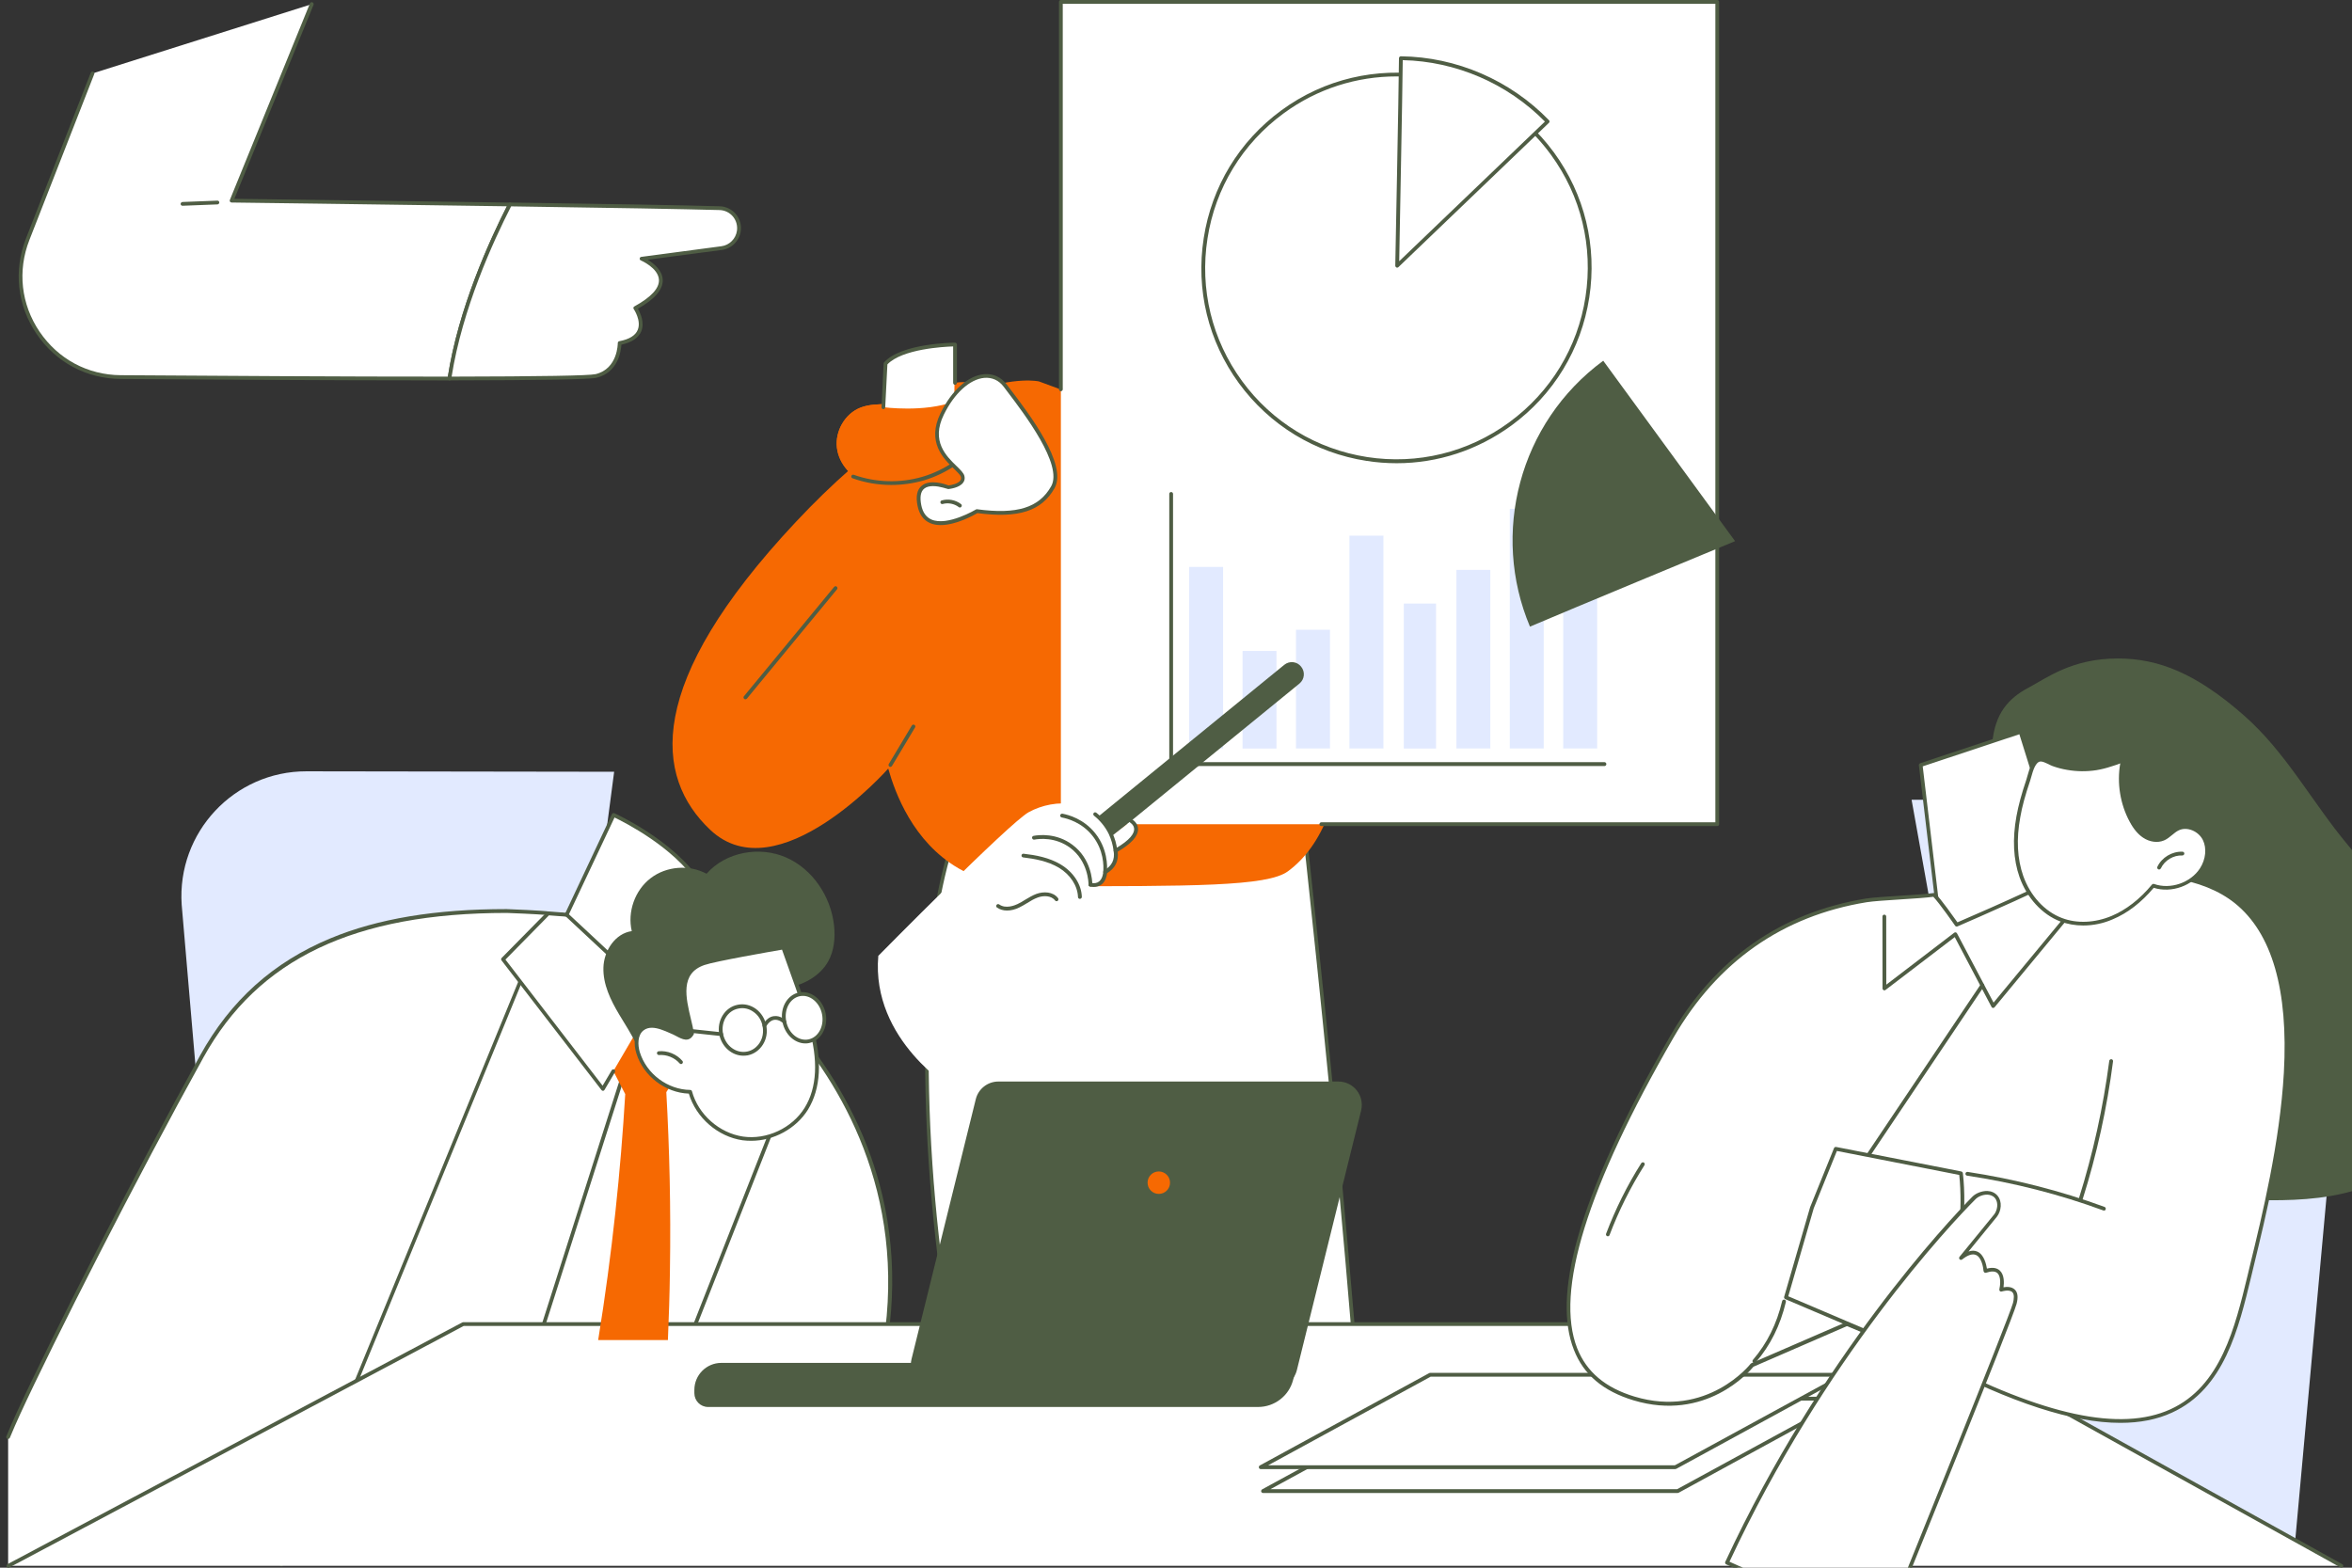 <svg xmlns="http://www.w3.org/2000/svg" xmlns:xlink="http://www.w3.org/1999/xlink" preserveAspectRatio="xMidYMid meet" width="312" height="208" viewBox="0 0 312 208" style="width:100%;height:100%"><rect x="0" y="0" width="312" height="208" fill="#333333" stroke="none"/><defs><animateMotion repeatCount="indefinite" dur="5.017s" begin="0s" xlink:href="#_R_G_L_14_G" fill="freeze" keyTimes="0;0.113;0.874;0.977;1" path="M62.4 161.82 C62.4,161.82 72.4,161.82 72.4,161.82 C72.4,161.82 72.4,161.82 72.4,161.82 C72.4,161.82 62.4,161.82 62.4,161.82 C62.4,161.82 62.4,161.82 62.4,161.82 " keyPoints="0;0.5;0.5;1;1" keySplines="0.333 0 0.667 1;0.333 0.333 0.667 0.667;0.333 0 0.667 1;0 0 0 0" calcMode="spline"/><animateTransform repeatCount="indefinite" dur="5.017s" begin="0s" xlink:href="#_R_G_L_14_G" fill="freeze" attributeName="transform" from="-49.313 -25.363" to="-49.313 -25.363" type="translate" additive="sum" keyTimes="0;1" values="-49.313 -25.363;-49.313 -25.363" keySplines="0 0 1 1" calcMode="spline"/><animateTransform repeatCount="indefinite" dur="5.017s" begin="0s" xlink:href="#_R_G_L_13_G" fill="freeze" attributeName="transform" from="0" to="-1.646" type="rotate" additive="sum" keyTimes="0;0.113;0.213;0.322;0.422;0.502;0.601;0.698;0.797;1" values="0;0;-1.646;0;-1.646;0;-1.646;0;-1.646;-1.646" keySplines="0.167 0.167 0.833 0.833;0.167 0.167 0.833 0.833;0.167 0.167 0.833 0.833;0.167 0.167 0.833 0.833;0.167 0.167 0.833 0.833;0.167 0.167 0.833 0.833;0.167 0.167 0.833 0.833;0.167 0.167 0.833 0.833;0 0 0 0" calcMode="spline"/><animateTransform repeatCount="indefinite" dur="5.017s" begin="0s" xlink:href="#_R_G_L_13_G" fill="freeze" attributeName="transform" from="-28.46 -8.63" to="-28.46 -8.63" type="translate" additive="sum" keyTimes="0;1" values="-28.46 -8.63;-28.46 -8.63" keySplines="0 0 1 1" calcMode="spline"/><animateTransform repeatCount="indefinite" dur="5.017s" begin="0s" xlink:href="#_R_G_L_13_G_N_7_T_0" fill="freeze" attributeName="transform" from="19.701" to="19.701" type="rotate" additive="sum" keyTimes="0;0.163;0.262;0.887;0.993;1" values="19.701;19.701;10.11;10.11;19.701;19.701" keySplines="0.333 0 0.667 1;0.333 0 0.667 1;0.333 0 0.667 1;0.333 0 0.667 1;0 0 0 0" calcMode="spline"/><animateTransform repeatCount="indefinite" dur="5.017s" begin="0s" xlink:href="#_R_G_L_13_G_N_7_T_0" fill="freeze" attributeName="transform" from="-9.524 -19.622" to="-9.524 -19.622" type="translate" additive="sum" keyTimes="0;1" values="-9.524 -19.622;-9.524 -19.622" keySplines="0 0 1 1" calcMode="spline"/><animate repeatCount="indefinite" dur="5.017s" begin="0s" xlink:href="#_R_G_L_10_C_0_P_0" fill="freeze" attributeName="d" attributeType="XML" from="M158.13 61 C158.13,61 98.38,61 98.38,61 C98.38,61 98.38,97.5 98.38,97.5 C98.38,97.5 158.13,97.5 158.13,97.5 C158.13,97.5 158.13,61 158.13,61z " to="M158.13 61 C158.13,61 98.38,61 98.38,61 C98.38,61 98.38,97.5 98.38,97.5 C98.38,97.5 158.13,97.5 158.13,97.5 C158.13,97.5 158.13,61 158.13,61z " keyTimes="0;0.073;0.216;0.771;0.91;1" values="M158.13 61 C158.13,61 98.38,61 98.38,61 C98.38,61 98.38,97.5 98.38,97.5 C98.38,97.5 158.13,97.5 158.13,97.5 C158.13,97.5 158.13,61 158.13,61z ;M158.13 61 C158.13,61 98.38,61 98.38,61 C98.38,61 98.38,97.5 98.38,97.5 C98.38,97.5 158.13,97.5 158.13,97.5 C158.13,97.5 158.13,61 158.13,61z ;M216.25 61 C216.25,61 156.5,61 156.5,61 C156.5,61 156.5,97.5 156.5,97.5 C156.5,97.5 216.25,97.5 216.25,97.5 C216.25,97.5 216.25,61 216.25,61z ;M216.25 61 C216.25,61 156.5,61 156.5,61 C156.5,61 156.5,97.5 156.5,97.5 C156.5,97.5 216.25,97.5 216.25,97.5 C216.25,97.5 216.25,61 216.25,61z ;M158.13 61 C158.13,61 98.38,61 98.38,61 C98.38,61 98.38,97.5 98.38,97.5 C98.38,97.5 158.13,97.5 158.13,97.5 C158.13,97.5 158.13,61 158.13,61z ;M158.13 61 C158.13,61 98.38,61 98.38,61 C98.38,61 98.38,97.5 98.38,97.5 C98.38,97.5 158.13,97.5 158.13,97.5 C158.13,97.5 158.13,61 158.13,61z " keySplines="0.333 0 0.667 1;0.333 0 0.667 1;0.333 0 0.667 1;0.333 0 0.667 1;0 0 0 0" calcMode="spline"/><clipPath id="_R_G_L_10_C_0"><path id="_R_G_L_10_C_0_P_0" fill-rule="nonzero"/></clipPath><animateTransform repeatCount="indefinite" dur="5.017s" begin="0s" xlink:href="#_R_G_L_9_G" fill="freeze" attributeName="transform" from="0" to="0" type="rotate" additive="sum" keyTimes="0;0.399;0.605;0.817;0.977;1" values="0;0;153.736;153.736;0;0" keySplines="0.333 0 0.667 1;0.333 0 0.667 1;0.167 0 0.667 1;0.167 0 0.667 1;0 0 0 0" calcMode="spline"/><animateTransform repeatCount="indefinite" dur="5.017s" begin="0s" xlink:href="#_R_G_L_9_G" fill="freeze" attributeName="transform" from="-45.036 -36.301" to="-45.036 -36.301" type="translate" additive="sum" keyTimes="0;1" values="-45.036 -36.301;-45.036 -36.301" keySplines="0 0 1 1" calcMode="spline"/><animateTransform repeatCount="indefinite" dur="5.017s" begin="0s" xlink:href="#_R_G_L_8_G" fill="freeze" attributeName="transform" from="0" to="0" type="rotate" additive="sum" keyTimes="0;0.096;0.196;0.495;0.611;0.897;0.993;1" values="0;0;23.226;23.226;-8.138;23.226;0;0" keySplines="0.167 0.167 0.833 0.833;0.167 0.167 0.833 0.833;0.167 0.167 0.833 0.833;0.167 0.167 0.833 0.833;0.167 0.167 0.833 0.833;0.167 0.167 0.833 0.833;0 0 0 0" calcMode="spline"/><animateTransform repeatCount="indefinite" dur="5.017s" begin="0s" xlink:href="#_R_G_L_8_G" fill="freeze" attributeName="transform" from="-7.42 -31.896" to="-7.42 -31.896" type="translate" additive="sum" keyTimes="0;1" values="-7.42 -31.896;-7.42 -31.896" keySplines="0 0 1 1" calcMode="spline"/><animateTransform repeatCount="indefinite" dur="5.017s" begin="0s" xlink:href="#_R_G_L_7_G" fill="freeze" attributeName="transform" from="16.697" to="16.697" type="rotate" additive="sum" keyTimes="0;0.262;0.399;0.741;0.887;1" values="16.697;16.697;0;0;16.697;16.697" keySplines="0.333 0 0.667 1;0.333 0 0.667 1;0.333 0 0.667 1;0.333 0 0.667 1;0 0 0 0" calcMode="spline"/><animateTransform repeatCount="indefinite" dur="5.017s" begin="0s" xlink:href="#_R_G_L_7_G" fill="freeze" attributeName="transform" from="-4.314 -49.483" to="-4.314 -49.483" type="translate" additive="sum" keyTimes="0;1" values="-4.314 -49.483;-4.314 -49.483" keySplines="0 0 1 1" calcMode="spline"/><animateTransform repeatCount="indefinite" dur="5.017s" begin="0s" xlink:href="#_R_G_L_6_G" fill="freeze" attributeName="transform" from="19.701" to="19.701" type="rotate" additive="sum" keyTimes="0;0.163;0.262;0.887;0.993;1" values="19.701;19.701;10.11;10.11;19.701;19.701" keySplines="0.333 0 0.667 1;0.333 0 0.667 1;0.333 0 0.667 1;0.333 0 0.667 1;0 0 0 0" calcMode="spline"/><animateTransform repeatCount="indefinite" dur="5.017s" begin="0s" xlink:href="#_R_G_L_6_G" fill="freeze" attributeName="transform" from="-9.524 -19.622" to="-9.524 -19.622" type="translate" additive="sum" keyTimes="0;1" values="-9.524 -19.622;-9.524 -19.622" keySplines="0 0 1 1" calcMode="spline"/><animateTransform repeatCount="indefinite" dur="5.017s" begin="0s" xlink:href="#_R_G_L_5_G_N_1_T_0" fill="freeze" attributeName="transform" from="0" to="0" type="rotate" additive="sum" keyTimes="0;0.399;0.502;0.801;0.904;1" values="0;0;20.841;20.841;0;0" keySplines="0.167 0.167 0.833 0.833;0.167 0.167 0.833 0.833;0.167 0.167 0.833 0.833;0.167 0.167 0.833 0.833;0 0 0 0" calcMode="spline"/><animateTransform repeatCount="indefinite" dur="5.017s" begin="0s" xlink:href="#_R_G_L_5_G_N_1_T_0" fill="freeze" attributeName="transform" from="-19.657 -18.445" to="-19.657 -18.445" type="translate" additive="sum" keyTimes="0;1" values="-19.657 -18.445;-19.657 -18.445" keySplines="0 0 1 1" calcMode="spline"/><animateTransform repeatCount="indefinite" dur="5.017s" begin="0s" xlink:href="#_R_G_L_1_G" fill="freeze" attributeName="transform" from="-2.73" to="0" type="rotate" additive="sum" keyTimes="0;0.06;0.187;0.301;0.428;0.539;0.666;0.777;0.904;1" values="-2.73;-2.73;0;-2.73;0;-2.73;0;-2.73;0;0" keySplines="0.167 0.167 0.833 0.833;0.167 0.167 0.833 0.833;0.167 0.167 0.833 0.833;0.167 0.167 0.833 0.833;0.167 0.167 0.833 0.833;0.167 0.167 0.833 0.833;0.167 0.167 0.833 0.833;0.167 0.167 0.833 0.833;0 0 0 0" calcMode="spline"/><animateTransform repeatCount="indefinite" dur="5.017s" begin="0s" xlink:href="#_R_G_L_1_G" fill="freeze" attributeName="transform" from="-10.828 -53.091" to="-10.828 -53.091" type="translate" additive="sum" keyTimes="0;1" values="-10.828 -53.091;-10.828 -53.091" keySplines="0 0 1 1" calcMode="spline"/><animateTransform repeatCount="indefinite" dur="5.017s" begin="0s" xlink:href="#_R_G_L_0_G" fill="freeze" attributeName="transform" from="0" to="0" type="rotate" additive="sum" keyTimes="0;0.399;0.502;0.801;0.904;1" values="0;0;20.841;20.841;0;0" keySplines="0.167 0.167 0.833 0.833;0.167 0.167 0.833 0.833;0.167 0.167 0.833 0.833;0.167 0.167 0.833 0.833;0 0 0 0" calcMode="spline"/><animateTransform repeatCount="indefinite" dur="5.017s" begin="0s" xlink:href="#_R_G_L_0_G" fill="freeze" attributeName="transform" from="-19.657 -18.445" to="-19.657 -18.445" type="translate" additive="sum" keyTimes="0;1" values="-19.657 -18.445;-19.657 -18.445" keySplines="0 0 1 1" calcMode="spline"/><animate attributeType="XML" attributeName="opacity" dur="5s" from="0" to="1" xlink:href="#time_group"/></defs><g id="_R_G"><g id="_R_G_L_15_G" transform=" translate(156.606, 149.686) translate(-156.067, -58.609)"><path id="_R_G_L_15_G_D_0_P_0" fill="#ffffff" fill-opacity="1" fill-rule="nonzero" d=" M180.09 100.15 C177.17,58.57 170.51,0.94 170.4,0.51 C170.4,0.51 134.84,0.51 134.84,0.51 C134.84,0.51 131.08,7.54 131.08,7.54 C129.22,11.13 126.9,16.3 125.18,22.8 C124.67,24.71 123.43,29.7 122.83,37.09 C121.39,54.86 124.38,77.79 125.06,82.8 C122.69,88.59 120.31,94.36 117.94,100.15 C117.94,100.15 180.09,100.15 180.09,100.15z "/><path id="_R_G_L_15_G_D_1_P_0" fill="#4f5d44" fill-opacity="1" fill-rule="nonzero" d=" M117.94 100.4 C117.9,100.4 117.87,100.39 117.85,100.38 C117.72,100.32 117.65,100.18 117.71,100.04 C117.71,100.04 124.81,82.77 124.81,82.77 C122.82,69.65 121.94,56.73 122.24,44.39 C122.45,35.26 123.21,29.19 124.95,22.73 C126.37,17.46 128.36,12.31 130.86,7.42 C130.86,7.42 134.63,0.39 134.63,0.39 C134.67,0.31 134.75,0.25 134.84,0.25 C134.84,0.25 170.4,0.25 170.4,0.25 C170.52,0.25 170.62,0.33 170.64,0.44 C170.68,0.6 177.38,58.12 180.34,100.13 C180.35,100.26 180.25,100.39 180.12,100.39 C179.98,100.4 179.86,100.3 179.84,100.16 C177,59.65 170.69,4.58 170.18,0.75 C170.18,0.75 134.98,0.75 134.98,0.75 C134.98,0.75 131.28,7.65 131.28,7.65 C128.79,12.5 126.82,17.62 125.4,22.86 C123.68,29.27 122.92,35.3 122.7,44.39 C122.42,56.73 123.29,69.64 125.29,82.76 C125.3,82.8 125.29,82.85 125.28,82.89 C125.28,82.89 118.15,100.24 118.15,100.24 C118.13,100.34 118.04,100.4 117.94,100.4z "/><path id="_R_G_L_15_G_D_2_P_0" fill="#e2eaff" fill-opacity="1" fill-rule="nonzero" d=" M267.1 93.36 C267.1,93.36 303.9,113.62 303.9,113.62 C303.9,113.62 311.25,32.95 311.25,32.95 C311.89,23.21 304.18,14.97 294.46,14.98 C294.46,14.98 253.04,15.04 253.04,15.04 C253.04,15.04 267.1,93.36 267.1,93.36z "/><path id="_R_G_L_15_G_D_3_P_0" fill="#e2eaff" fill-opacity="1" fill-rule="nonzero" d=" M69.69 96.84 C69.69,96.84 29.8,101.78 29.8,101.78 C29.8,101.78 23.56,28.94 23.56,28.94 C22.93,19.36 30.52,11.25 40.11,11.26 C40.11,11.26 80.93,11.32 80.93,11.32 C80.93,11.32 69.69,96.84 69.69,96.84z "/><path id="_R_G_L_15_G_D_4_P_0" fill="#ffffff" fill-opacity="1" fill-rule="nonzero" d=" M92.86 43.52 C92.86,43.52 92.15,34.42 92.15,34.42 C92.15,34.42 70.68,29.79 70.68,29.79 C70.68,29.79 39.76,92.24 39.76,92.24 C39.76,92.24 77.57,90.95 77.57,90.95 C77.57,90.95 92.86,43.52 92.86,43.52z "/><path id="_R_G_L_15_G_D_5_P_0" fill="#ffffff" fill-opacity="1" fill-rule="nonzero" d=" M68.2 95.26 C68.2,95.26 88.57,31.37 88.57,31.37 C88.57,31.37 127.72,53.26 115.03,95.26 C115.03,95.26 68.2,95.26 68.2,95.26z "/><path id="_R_G_L_15_G_D_6_P_0" fill="#4f5d44" fill-opacity="1" fill-rule="nonzero" d=" M115.03 95.51 C115.03,95.51 68.21,95.51 68.21,95.51 C68.13,95.51 68.05,95.48 68,95.41 C67.95,95.34 67.94,95.26 67.97,95.18 C67.97,95.18 88.33,31.29 88.33,31.29 C88.36,31.22 88.41,31.17 88.48,31.13 C88.55,31.11 88.63,31.11 88.7,31.14 C88.8,31.2 98.63,36.77 106.76,47.41 C111.55,53.66 114.82,60.42 116.5,67.49 C118.6,76.33 118.19,85.7 115.27,95.33 C115.25,95.44 115.15,95.51 115.03,95.51z  M68.54 95.01 C68.54,95.01 114.85,95.01 114.85,95.01 C121.27,73.52 113.8,57.44 106.38,47.73 C99.05,38.13 90.33,32.7 88.72,31.73 C88.72,31.73 68.54,95.01 68.54,95.01z "/><path id="_R_G_L_15_G_D_7_P_0" fill="#4f5d44" fill-opacity="1" fill-rule="nonzero" d=" M91.06 86.51 C91.02,86.51 91,86.51 90.97,86.49 C90.84,86.44 90.77,86.29 90.83,86.16 C90.83,86.16 101.84,58.18 101.84,58.18 C101.88,58.06 102.03,57.99 102.17,58.05 C102.29,58.09 102.36,58.24 102.3,58.38 C102.3,58.38 91.29,86.35 91.29,86.35 C91.25,86.44 91.16,86.51 91.06,86.51z "/><path id="_R_G_L_15_G_D_8_P_0" fill="#ffffff" fill-opacity="1" fill-rule="nonzero" d=" M66.68 29.79 C50,29.79 34.77,33.63 26.22,49.08 C17.31,65.21 6.3,86.92 1.88,96.5 C1.42,97.52 0.96,98.55 0.54,99.58 C0.54,99.58 0.54,116.49 0.54,116.49 C0.54,116.49 36.79,116.49 36.79,116.49 C36.79,116.49 72.19,30.1 72.19,30.1 C71.84,30.01 67.05,29.79 66.68,29.79z "/><path id="_R_G_L_15_G_D_9_P_0" fill="#ffffff" fill-opacity="1" fill-rule="nonzero" d=" M36.79 116.49 C36.79,116.49 72.19,30.1 72.19,30.1 C71.84,30.01 67.05,29.79 66.69,29.79 C50.02,29.79 34.78,33.63 26.23,49.08 C17.31,65.21 6.3,86.92 1.88,96.5 C1.42,97.52 0.96,98.55 0.54,99.58 C0.54,99.58 36.79,116.49 36.79,116.49z "/><path id="_R_G_L_15_G_D_10_P_0" fill="#4f5d44" fill-opacity="1" fill-rule="nonzero" d=" M36.79 116.74 C36.75,116.74 36.72,116.73 36.7,116.72 C36.57,116.66 36.5,116.53 36.56,116.39 C36.56,116.39 71.84,30.31 71.84,30.31 C70.74,30.22 67.08,30.05 66.7,30.05 C46.48,30.05 33.69,36.14 26.45,49.22 C17.58,65.25 6.5,87.07 2.11,96.61 C1.67,97.58 1.21,98.61 0.77,99.68 C0.71,99.81 0.58,99.87 0.44,99.82 C0.32,99.76 0.25,99.63 0.31,99.49 C0.75,98.41 1.2,97.36 1.65,96.4 C6.04,86.85 17.12,65.03 26,48.97 C30.04,41.66 35.7,36.58 43.3,33.42 C49.57,30.81 57.22,29.54 66.67,29.54 C66.94,29.54 71.84,29.76 72.23,29.86 C72.3,29.88 72.36,29.93 72.39,29.98 C72.43,30.05 72.43,30.12 72.4,30.19 C72.4,30.19 37,116.58 37,116.58 C36.97,116.68 36.88,116.74 36.79,116.74z "/><path id="_R_G_L_15_G_D_11_P_0" fill="#ffffff" fill-opacity="1" fill-rule="nonzero" d=" M0.57 116.67 C0.57,116.67 60.9,84.6 60.9,84.6 C60.9,84.6 252.32,84.6 252.32,84.6 C252.32,84.6 310.06,116.67 310.06,116.67 C310.06,116.67 0.57,116.67 0.57,116.67z "/><path id="_R_G_L_15_G_D_12_P_0" fill="#4f5d44" fill-opacity="1" fill-rule="nonzero" d=" M310.06 116.92 C310.01,116.92 309.98,116.91 309.93,116.89 C309.93,116.89 252.25,84.85 252.25,84.85 C252.25,84.85 60.97,84.85 60.97,84.85 C60.97,84.85 0.69,116.9 0.69,116.9 C0.57,116.97 0.42,116.92 0.35,116.8 C0.28,116.67 0.33,116.53 0.45,116.46 C0.45,116.46 60.78,84.38 60.78,84.38 C60.82,84.36 60.86,84.35 60.9,84.35 C60.9,84.35 252.3,84.35 252.3,84.35 C252.35,84.35 252.38,84.36 252.43,84.38 C252.43,84.38 310.17,116.46 310.17,116.46 C310.3,116.53 310.33,116.67 310.27,116.8 C310.23,116.88 310.15,116.92 310.06,116.92z "/><path id="_R_G_L_15_G_D_13_P_0" fill="#f66902" fill-opacity="1" fill-rule="nonzero" d=" M78.81 86.72 C78.81,86.72 88.06,86.72 88.06,86.72 C88.19,83.7 88.29,80.62 88.33,77.49 C88.46,69.2 88.27,61.3 87.85,53.83 C88.89,52.16 89.95,50.49 90.99,48.82 C89.22,46.08 87.45,43.34 85.68,40.6 C85.68,40.6 78.82,47.16 78.82,47.16 C80.02,49.47 81.21,51.78 82.4,54.09 C81.8,64.16 80.69,75.1 78.81,86.72z "/><path id="_R_G_L_15_G_D_14_P_0" fill="#4f5d44" fill-opacity="1" fill-rule="nonzero" d=" M166.35 95.6 C166.35,95.6 93.39,95.6 93.39,95.6 C92.38,95.6 91.57,94.78 91.57,93.77 C91.57,93.77 91.57,93.34 91.57,93.34 C91.57,91.35 93.18,89.75 95.15,89.75 C95.15,89.75 171.61,89.75 171.61,89.75 C171.61,89.75 170.99,92.03 170.99,92.03 C170.44,94.13 168.53,95.6 166.35,95.6z "/><path id="_R_G_L_15_G_D_15_P_0" fill="#4f5d44" fill-opacity="1" fill-rule="nonzero" d=" M168.49 92.95 C168.49,92.95 123.37,92.95 123.37,92.95 C121.44,92.95 120.03,91.15 120.49,89.27 C120.49,89.27 129.01,54.81 129.01,54.81 C129.34,53.48 130.53,52.56 131.89,52.56 C131.89,52.56 177.01,52.56 177.01,52.56 C178.94,52.56 180.36,54.36 179.89,56.24 C179.89,56.24 171.37,90.7 171.37,90.7 C171.04,92.02 169.85,92.95 168.49,92.95z "/><path id="_R_G_L_15_G_D_16_P_0" fill="#4f5d44" fill-opacity="1" fill-rule="nonzero" d=" M168.49 93.08 C168.49,93.08 123.37,93.08 123.37,93.08 C122.42,93.08 121.52,92.65 120.94,91.88 C120.35,91.13 120.15,90.16 120.38,89.24 C120.38,89.24 128.9,54.77 128.9,54.77 C129.24,53.39 130.48,52.42 131.89,52.42 C131.89,52.42 177.01,52.42 177.01,52.42 C177.96,52.42 178.86,52.85 179.45,53.61 C180.04,54.37 180.24,55.33 180.02,56.26 C180.02,56.26 171.49,90.73 171.49,90.73 C171.14,92.11 169.91,93.08 168.49,93.08z  M131.89 52.67 C130.59,52.67 129.45,53.56 129.14,54.83 C129.14,54.83 120.62,89.29 120.62,89.29 C120.4,90.15 120.59,91.03 121.14,91.74 C121.68,92.43 122.5,92.83 123.37,92.83 C123.37,92.83 168.49,92.83 168.49,92.83 C169.79,92.83 170.93,91.94 171.24,90.67 C171.24,90.67 179.77,56.21 179.77,56.21 C179.98,55.35 179.79,54.47 179.24,53.77 C178.7,53.08 177.88,52.68 177.01,52.68 C177.01,52.68 131.89,52.68 131.89,52.68 C131.89,52.68 131.89,52.67 131.89,52.67z "/><path id="_R_G_L_15_G_D_17_P_0" fill="#f66902" fill-opacity="1" fill-rule="nonzero" d=" M154.67 65.84 C154.67,66.67 154,67.33 153.18,67.33 C152.35,67.33 151.69,66.66 151.69,65.84 C151.69,65.01 152.36,64.35 153.18,64.35 C154,64.35 154.67,65.02 154.67,65.84z "/><path id="_R_G_L_15_G_D_18_P_0" fill="#ffffff" fill-opacity="1" fill-rule="nonzero" d=" M91.34 52.58 C91.34,52.58 85.43,43.17 85.43,43.17 C85.43,43.17 79.44,53.4 79.44,53.4 C79.44,53.4 66.19,36.2 66.19,36.2 C66.19,36.2 72.19,30.11 72.19,30.11 C72.19,30.11 88.57,31.37 88.57,31.37 C88.57,31.37 93.57,37.86 93.57,37.86 C93.57,37.86 91.34,52.58 91.34,52.58z "/><path id="_R_G_L_15_G_D_19_P_0" fill="#4f5d44" fill-opacity="1" fill-rule="nonzero" d=" M79.44 53.65 C79.36,53.65 79.29,53.61 79.25,53.55 C79.25,53.55 65.99,36.35 65.99,36.35 C65.91,36.25 65.92,36.11 66.01,36.02 C66.01,36.02 72.02,29.92 72.02,29.92 C72.07,29.86 72.14,29.84 72.21,29.85 C72.21,29.85 88.6,31.12 88.6,31.12 C88.66,31.12 88.73,31.17 88.78,31.22 C88.78,31.22 93.77,37.71 93.77,37.71 C93.81,37.77 93.83,37.84 93.81,37.91 C93.81,37.91 91.58,52.63 91.58,52.63 C91.57,52.73 91.49,52.81 91.39,52.83 C91.28,52.85 91.18,52.81 91.13,52.72 C91.13,52.72 89.76,50.55 89.76,50.55 C89.7,50.43 89.73,50.27 89.84,50.21 C89.96,50.14 90.12,50.17 90.18,50.28 C90.18,50.28 91.19,51.89 91.19,51.89 C91.19,51.89 93.3,37.94 93.3,37.94 C93.3,37.94 88.44,31.62 88.44,31.62 C88.44,31.62 72.28,30.37 72.28,30.37 C72.28,30.37 66.51,36.24 66.51,36.24 C66.51,36.24 79.4,52.97 79.4,52.97 C79.4,52.97 80.61,50.92 80.61,50.92 C80.68,50.81 80.83,50.76 80.95,50.83 C81.06,50.9 81.11,51.06 81.04,51.17 C81.04,51.17 79.65,53.53 79.65,53.53 C79.61,53.6 79.54,53.65 79.45,53.66 C79.45,53.65 79.44,53.65 79.44,53.65z "/><path id="_R_G_L_15_G_D_20_P_0" fill="#ffffff" fill-opacity="1" fill-rule="nonzero" d=" M92.25 26.09 C92.25,26.09 85.67,40.59 85.67,40.59 C85.67,40.59 74.63,30.29 74.63,30.29 C74.63,30.29 80.86,17.06 80.86,17.06 C80.86,17.06 88.69,20.55 92.25,26.09z "/><path id="_R_G_L_15_G_D_21_P_0" fill="#4f5d44" fill-opacity="1" fill-rule="nonzero" d=" M85.67 40.84 C85.6,40.84 85.54,40.82 85.5,40.77 C85.5,40.77 74.46,30.47 74.46,30.47 C74.38,30.39 74.35,30.28 74.4,30.19 C74.4,30.19 80.63,16.95 80.63,16.95 C80.69,16.82 80.83,16.77 80.96,16.82 C81.04,16.86 88.89,20.41 92.45,25.94 C92.5,26.01 92.51,26.1 92.48,26.18 C92.48,26.18 85.9,40.68 85.9,40.68 C85.86,40.75 85.79,40.81 85.71,40.82 C85.7,40.84 85.68,40.84 85.67,40.84z  M74.93 30.23 C74.93,30.23 85.59,40.17 85.59,40.17 C85.59,40.17 91.97,26.11 91.97,26.11 C88.79,21.28 82.26,18.01 80.98,17.39 C80.98,17.39 74.93,30.23 74.93,30.23z "/><path id="_R_G_L_15_G_D_22_P_0" fill="#ffffff" fill-opacity="1" fill-rule="nonzero" d=" M167 106.76 C167,106.76 222,106.76 222,106.76 C222,106.76 244.48,94.5 244.48,94.5 C244.48,94.5 189.48,94.5 189.48,94.5 C189.48,94.5 167,106.76 167,106.76z "/><path id="_R_G_L_15_G_D_23_P_0" fill="#4f5d44" fill-opacity="1" fill-rule="nonzero" d=" M222 107.01 C222,107.01 167,107.01 167,107.01 C166.89,107.01 166.79,106.93 166.76,106.82 C166.74,106.71 166.79,106.59 166.89,106.53 C166.89,106.53 189.36,94.27 189.36,94.27 C189.4,94.25 189.44,94.24 189.49,94.24 C189.49,94.24 244.48,94.24 244.48,94.24 C244.59,94.24 244.69,94.32 244.71,94.43 C244.74,94.54 244.69,94.66 244.59,94.71 C244.59,94.71 222.12,106.99 222.12,106.99 C222.08,107 222.04,107.01 222,107.01z  M167.98 106.51 C167.98,106.51 221.93,106.51 221.93,106.51 C221.93,106.51 243.49,94.75 243.49,94.75 C243.49,94.75 189.54,94.75 189.54,94.75 C189.54,94.75 167.98,106.51 167.98,106.51z "/><path id="_R_G_L_15_G_D_24_P_0" fill="#ffffff" fill-opacity="1" fill-rule="nonzero" d=" M166.69 103.59 C166.69,103.59 221.69,103.59 221.69,103.59 C221.69,103.59 244.17,91.33 244.17,91.33 C244.17,91.33 189.17,91.33 189.17,91.33 C189.17,91.33 166.69,103.59 166.69,103.59z "/><path id="_R_G_L_15_G_D_25_P_0" fill="#4f5d44" fill-opacity="1" fill-rule="nonzero" d=" M221.69 103.84 C221.69,103.84 166.69,103.84 166.69,103.84 C166.58,103.84 166.48,103.76 166.46,103.65 C166.43,103.53 166.48,103.42 166.58,103.36 C166.58,103.36 189.06,91.1 189.06,91.1 C189.09,91.08 189.14,91.07 189.18,91.07 C189.18,91.07 244.18,91.07 244.18,91.07 C244.29,91.07 244.4,91.15 244.42,91.26 C244.44,91.37 244.4,91.49 244.29,91.54 C244.29,91.54 221.82,103.81 221.82,103.81 C221.78,103.83 221.74,103.84 221.69,103.84z  M167.68 103.34 C167.68,103.34 221.63,103.34 221.63,103.34 C221.63,103.34 243.19,91.58 243.19,91.58 C243.19,91.58 189.24,91.58 189.24,91.58 C189.24,91.58 167.68,103.34 167.68,103.34z "/><path id="_R_G_L_15_G_D_26_P_0" fill="#4f5d44" fill-opacity="1" fill-rule="nonzero" d=" M252.17 28.88 C252.04,28.88 251.94,28.79 251.92,28.67 C251.9,28.53 251.99,28.4 252.12,28.38 C252.12,28.38 255.92,27.79 255.92,27.79 C256.06,27.77 256.19,27.86 256.21,27.99 C256.23,28.13 256.14,28.26 256,28.28 C256,28.28 252.2,28.87 252.2,28.87 C252.19,28.88 252.18,28.88 252.17,28.88z "/></g><g id="_R_G_L_14_G"><path id="_R_G_L_14_G_D_0_P_0" fill="#ffffff" fill-opacity="1" fill-rule="nonzero" d=" M12.28 9.74 C12.28,9.74 3.68,31.74 3.68,31.74 C0.25,40.5 6.65,49.96 16.02,50.03 C29.69,50.12 46.7,50.23 59.63,50.21 C61,41.06 65.2,31.9 67.65,27.13 C48.79,26.86 30.73,26.63 30.73,26.63 C30.73,26.63 41.36,0.55 41.36,0.55 C41.36,0.55 12.28,9.74 12.28,9.74z "/><path id="_R_G_L_14_G_D_1_P_0" fill="#4f5d44" fill-opacity="1" fill-rule="nonzero" d=" M57.21 50.47 C44.08,50.47 27.57,50.36 16.02,50.28 C11.47,50.25 7.4,48.07 4.84,44.29 C2.29,40.51 1.78,35.91 3.44,31.65 C3.44,31.65 12.04,9.65 12.04,9.65 C12.08,9.52 12.23,9.46 12.37,9.51 C12.49,9.56 12.56,9.71 12.5,9.83 C12.5,9.83 3.9,31.84 3.9,31.84 C2.3,35.93 2.79,40.37 5.25,44.01 C7.72,47.65 11.63,49.75 16.02,49.78 C28.23,49.86 45.98,49.98 59.41,49.97 C60.8,41.04 64.82,32.13 67.24,27.37 C48.75,27.1 30.9,26.87 30.72,26.87 C30.64,26.87 30.56,26.82 30.51,26.76 C30.47,26.69 30.46,26.6 30.49,26.53 C30.49,26.53 41.12,0.44 41.12,0.44 C41.18,0.32 41.31,0.25 41.45,0.31 C41.57,0.36 41.64,0.5 41.59,0.64 C41.59,0.64 31.09,26.38 31.09,26.38 C33.76,26.41 50.48,26.63 67.65,26.88 C67.74,26.88 67.82,26.93 67.86,27.01 C67.91,27.09 67.91,27.18 67.88,27.24 C65.48,31.9 61.25,41.1 59.88,50.26 C59.85,50.39 59.75,50.48 59.63,50.48 C58.83,50.47 58.03,50.47 57.21,50.47z "/><path id="_R_G_L_14_G_D_2_P_0" fill="#ffffff" fill-opacity="1" fill-rule="nonzero" d=" M95.46 27.62 C89.89,27.46 79.03,27.28 67.65,27.12 C65.2,31.89 61,41.05 59.63,50.2 C70.24,50.19 78.08,50.1 79.08,49.87 C82.26,49.12 82.21,45.51 82.21,45.51 C86.87,44.61 84.28,40.86 84.28,40.86 C91.39,36.97 85.11,34.31 85.11,34.31 C85.11,34.31 95.73,32.9 95.73,32.9 C96.91,32.74 97.84,31.83 98.01,30.64 C98.23,29.09 97.04,27.67 95.46,27.62z "/><path id="_R_G_L_14_G_D_3_P_0" fill="#4f5d44" fill-opacity="1" fill-rule="nonzero" d=" M59.63 50.47 C59.56,50.47 59.49,50.43 59.43,50.37 C59.39,50.32 59.37,50.25 59.38,50.17 C60.76,40.94 65.02,31.7 67.42,27.01 C67.47,26.93 67.56,26.87 67.65,26.87 C81.25,27.06 90.61,27.23 95.47,27.37 C96.29,27.39 97.07,27.77 97.6,28.39 C98.14,29.03 98.38,29.86 98.26,30.68 C98.08,31.96 97.06,32.98 95.77,33.16 C95.77,33.16 85.92,34.46 85.92,34.46 C86.7,34.94 87.85,35.84 87.91,37.1 C87.98,38.39 86.87,39.69 84.62,40.96 C84.92,41.49 85.54,42.78 85.07,43.95 C84.7,44.83 83.83,45.42 82.43,45.73 C82.39,46.53 82.01,49.44 79.12,50.12 C78.21,50.34 71.82,50.45 59.63,50.47z  M67.8 27.38 C65.41,32.04 61.32,41 59.91,49.97 C71.72,49.95 78.14,49.84 79.01,49.64 C81.97,48.93 81.95,45.56 81.95,45.52 C81.95,45.4 82.03,45.29 82.15,45.27 C83.48,45.02 84.3,44.51 84.6,43.76 C85.1,42.53 84.08,41.02 84.07,41.01 C84.02,40.95 84.01,40.87 84.03,40.8 C84.05,40.74 84.09,40.68 84.16,40.65 C86.37,39.43 87.47,38.25 87.41,37.12 C87.33,35.55 85.03,34.56 85.01,34.55 C84.91,34.51 84.84,34.41 84.86,34.29 C84.87,34.18 84.96,34.09 85.08,34.08 C85.08,34.08 95.7,32.67 95.7,32.67 C96.76,32.53 97.61,31.68 97.76,30.61 C97.85,29.93 97.66,29.25 97.22,28.72 C96.78,28.2 96.14,27.89 95.46,27.87 C90.61,27.74 81.31,27.57 67.8,27.38z "/><path id="_R_G_L_14_G_D_4_P_0" fill="#4f5d44" fill-opacity="1" fill-rule="nonzero" d=" M24.21 27.3 C24.08,27.3 23.96,27.2 23.96,27.06 C23.96,26.93 24.07,26.81 24.2,26.8 C24.2,26.8 28.83,26.62 28.83,26.62 C28.98,26.61 29.08,26.72 29.09,26.86 C29.09,26.99 28.99,27.11 28.85,27.12 C28.85,27.12 24.21,27.3 24.21,27.3z "/></g><g id="_R_G_L_13_G_N_7_T_0" transform=" translate(120.851, 48.378)"><g id="_R_G_L_13_G" transform=" translate(11.088, 1.981)"><path id="_R_G_L_13_G_D_0_P_0" fill="#4f5d44" fill-opacity="1" fill-rule="nonzero" d=" M31.68 8.6 C31.03,7.13 31.06,5.42 30.35,3.97 C29.06,1.29 25.6,0.25 22.71,0.88 C19.81,1.51 17.37,3.43 15.17,5.42 C9.65,10.42 4.73,16.33 2.09,23.31 C0.95,26.32 0.25,29.65 1.15,32.75 C2.04,35.84 4.93,38.52 8.12,38.29 C7.15,40.13 7.6,42.53 8.96,44.11 C10.33,45.68 12.45,46.47 14.54,46.49 C16.61,46.51 18.65,45.83 20.49,44.86 C25.39,42.31 29.14,37.61 30.56,32.26 C31.17,29.93 31.36,27.49 32.07,25.18 C32.77,22.89 34.2,21.16 35.41,19.15 C38.17,14.65 33.31,12.34 31.68,8.6z "/></g></g><g id="_R_G_L_12_G" transform=" translate(156.628, 59.419) translate(-71.421, -59.414)"><path id="_R_G_L_12_G_D_0_P_0" fill="#f66902" fill-opacity="1" fill-rule="nonzero" d=" M86.15 67.15 C83.43,65.38 80.54,63.64 77.49,61.93 C68.74,57.03 60.32,53.36 52.61,50.6 C52.61,50.6 40.44,47.83 20.35,69.26 C0.25,90.7 1.59,103.09 9,110.09 C17.97,118.58 32.62,101.97 32.62,101.97 C33.54,105.24 35.92,111.7 41.95,115.21 C45.93,117.53 49.81,117.58 53.08,117.58 C72.96,117.58 82.9,117.62 85.64,115.6 C94.98,108.74 95.63,88.44 86.15,67.15z "/><path id="_R_G_L_12_G_D_1_P_0" fill="#4f5d44" fill-opacity="1" fill-rule="nonzero" d=" M81.57 82.01 C81.51,82.01 81.45,81.99 81.4,81.95 C81.4,81.95 66.63,68.27 66.63,68.27 C65.26,67.01 63.52,65.09 64.16,63.05 C64.21,62.92 64.35,62.85 64.48,62.9 C64.62,62.94 64.69,63.08 64.64,63.22 C64.09,64.98 65.71,66.74 66.97,67.91 C66.97,67.91 81.74,81.58 81.74,81.58 C81.84,81.67 81.84,81.83 81.75,81.94 C81.71,81.99 81.64,82.01 81.57,82.01z "/><path id="_R_G_L_12_G_D_2_P_0" fill="#4f5d44" fill-opacity="1" fill-rule="nonzero" d=" M13.67 92.78 C13.62,92.78 13.56,92.76 13.51,92.72 C13.41,92.63 13.39,92.47 13.48,92.37 C13.48,92.37 25.44,77.87 25.44,77.87 C25.53,77.76 25.69,77.74 25.79,77.83 C25.89,77.92 25.92,78.08 25.83,78.18 C25.83,78.18 13.87,92.69 13.87,92.69 C13.81,92.74 13.74,92.78 13.67,92.78z "/><path id="_R_G_L_12_G_D_3_P_0" fill="#4f5d44" fill-opacity="1" fill-rule="nonzero" d=" M32.9 101.75 C32.86,101.75 32.81,101.74 32.78,101.71 C32.67,101.64 32.62,101.49 32.69,101.37 C32.69,101.37 35.75,96.26 35.75,96.26 C35.82,96.14 35.98,96.1 36.09,96.17 C36.21,96.23 36.25,96.39 36.18,96.51 C36.18,96.51 33.12,101.62 33.12,101.62 C33.07,101.7 32.98,101.75 32.9,101.75z "/><path id="_R_G_L_12_G_D_4_P_0" fill="#ffffff" fill-opacity="1" fill-rule="nonzero" d=" M55.52 109.35 C55.52,109.35 142.59,109.35 142.59,109.35 C142.59,109.35 142.59,0.25 142.59,0.25 C142.59,0.25 55.52,0.25 55.52,0.25 C55.52,0.25 55.52,109.35 55.52,109.35z "/><path id="_R_G_L_12_G_D_5_P_0" fill="#f66902" fill-opacity="1" fill-rule="nonzero" d=" M33.67 53.52 C35.73,53.28 37.55,52.1 39.47,51.34 C41.42,50.58 43.84,50.34 45.36,51.76 C46.56,52.87 46.81,54.75 46.26,56.28 C45.72,57.82 44.5,59.02 43.13,59.91 C41.77,60.78 40.24,61.38 38.76,62.04 C37.35,62.68 35.96,63.39 34.48,63.84 C33.01,64.29 31.39,64.49 29.91,64.08 C27.79,63.49 26.06,61.57 25.81,59.38 C25.56,57.19 26.88,54.88 28.93,54.08 C31.18,53.2 33.89,54.07 36.01,52.92 C36.01,52.92 33.67,53.52 33.67,53.52z "/><path id="_R_G_L_12_G_D_6_P_0" fill="#f66902" fill-opacity="1" fill-rule="nonzero" d=" M33.67 53.52 C35.73,53.28 37.55,52.1 39.47,51.34 C41.42,50.58 43.84,50.34 45.36,51.76 C46.56,52.87 46.81,54.75 46.26,56.28 C45.72,57.82 44.5,59.02 43.13,59.91 C41.77,60.78 40.24,61.38 38.76,62.04 C37.35,62.68 35.96,63.39 34.48,63.84 C33.01,64.29 31.39,64.49 29.91,64.08 C27.79,63.49 26.06,61.57 25.81,59.38 C25.56,57.19 26.88,54.88 28.93,54.08 C31.18,53.2 33.89,54.07 36.01,52.92 C36.01,52.92 33.67,53.52 33.67,53.52z "/><path id="_R_G_L_12_G_D_7_P_0" fill="#4f5d44" fill-opacity="1" fill-rule="nonzero" d=" M33.01 64.34 C31.26,64.34 29.52,64.04 27.88,63.45 C27.75,63.41 27.69,63.26 27.73,63.14 C27.78,63.01 27.92,62.94 28.05,62.99 C30.96,64.03 34.2,64.12 37.17,63.25 C40.14,62.37 42.81,60.53 44.69,58.08 C44.77,57.96 44.93,57.95 45.05,58.03 C45.16,58.11 45.17,58.27 45.09,58.38 C43.14,60.93 40.38,62.83 37.32,63.74 C35.91,64.14 34.46,64.34 33.01,64.34z "/><path id="_R_G_L_12_G_D_8_P_0" fill="#ffffff" fill-opacity="1" fill-rule="nonzero" d=" M32.26 48.22 C32.26,48.22 31.97,54.02 31.97,54.02 C31.97,54.02 37.4,54.76 41.38,53.26 C41.38,53.26 41.47,45.7 41.47,45.7 C41.47,45.7 34.5,45.76 32.26,48.22z "/><path id="_R_G_L_12_G_D_9_P_0" fill="#4f5d44" fill-opacity="1" fill-rule="nonzero" d=" M31.98 54.28 C31.98,54.28 31.96,54.28 31.96,54.28 C31.83,54.27 31.73,54.16 31.73,54.02 C31.73,54.02 32.01,48.22 32.01,48.22 C32.01,48.17 32.03,48.11 32.08,48.06 C34.37,45.54 41.19,45.46 41.47,45.46 C41.53,45.46 41.61,45.48 41.65,45.53 C41.7,45.57 41.73,45.64 41.73,45.71 C41.73,45.71 41.73,50.8 41.73,50.8 C41.73,50.94 41.62,51.05 41.48,51.05 C41.35,51.05 41.23,50.94 41.23,50.8 C41.23,50.8 41.23,45.96 41.23,45.96 C39.99,46 34.48,46.29 32.51,48.34 C32.51,48.34 32.22,54.04 32.22,54.04 C32.21,54.18 32.11,54.28 31.98,54.28z "/></g><g id="_R_G_L_11_G" transform=" translate(184.264, 54.801) translate(-44.036, -55.051)"><path id="_R_G_L_11_G_D_0_P_0" fill="#4f5d44" fill-opacity="1" fill-rule="nonzero" d=" M87.57 109.85 C87.57,109.85 35.05,109.85 35.05,109.85 C34.91,109.85 34.8,109.74 34.8,109.6 C34.8,109.47 34.91,109.35 35.05,109.35 C35.05,109.35 87.32,109.35 87.32,109.35 C87.32,109.35 87.32,0.75 87.32,0.75 C87.32,0.75 0.75,0.75 0.75,0.75 C0.75,0.75 0.75,51.91 0.75,51.91 C0.75,52.04 0.63,52.16 0.5,52.16 C0.36,52.16 0.25,52.04 0.25,51.91 C0.25,51.91 0.25,0.5 0.25,0.5 C0.25,0.36 0.36,0.25 0.5,0.25 C0.5,0.25 87.57,0.25 87.57,0.25 C87.71,0.25 87.82,0.36 87.82,0.5 C87.82,0.5 87.82,109.6 87.82,109.6 C87.82,109.74 87.71,109.85 87.57,109.85z "/><path id="_R_G_L_11_G_D_1_P_0" fill="#ffffff" fill-opacity="1" fill-rule="nonzero" d=" M60.13 56.49 C71.55,48.12 74.05,32.06 65.7,20.62 C57.35,9.19 41.32,6.7 29.89,15.07 C18.47,23.44 15.97,39.5 24.32,50.94 C32.67,62.37 48.7,64.86 60.13,56.49z "/><path id="_R_G_L_11_G_D_2_P_0" fill="#4f5d44" fill-opacity="1" fill-rule="nonzero" d=" M45.05 61.71 C43.72,61.71 42.38,61.61 41.04,61.4 C34.21,60.34 28.21,56.68 24.12,51.1 C20.05,45.52 18.38,38.68 19.45,31.84 C20.51,24.99 24.17,18.98 29.75,14.89 C41.27,6.44 57.49,8.96 65.91,20.48 C69.99,26.06 71.65,32.91 70.59,39.75 C69.52,46.59 65.87,52.6 60.29,56.69 C55.79,59.98 50.49,61.71 45.05,61.71z  M45.01 10.39 C39.8,10.39 34.56,11.98 30.05,15.29 C24.58,19.3 20.98,25.2 19.95,31.9 C18.9,38.61 20.54,45.33 24.53,50.8 C28.53,56.27 34.43,59.85 41.12,60.89 C47.81,61.92 54.52,60.29 59.99,56.27 C65.46,52.26 69.06,46.36 70.09,39.66 C71.13,32.95 69.5,26.24 65.5,20.77 C60.55,13.98 52.83,10.39 45.01,10.39z "/><path id="_R_G_L_11_G_D_3_P_0" fill="#ffffff" fill-opacity="1" fill-rule="nonzero" d=" M45.6 7.98 C53.05,8.06 60.04,11.18 65.06,16.39 C60.17,21.08 45.11,35.51 45.11,35.51 C45.11,35.51 45.58,12.56 45.6,7.98z "/><path id="_R_G_L_11_G_D_4_P_0" fill="#4f5d44" fill-opacity="1" fill-rule="nonzero" d=" M45.11 35.76 C45.08,35.76 45.05,35.75 45.01,35.74 C44.92,35.69 44.86,35.6 44.86,35.5 C44.86,35.27 45.32,12.49 45.35,7.97 C45.35,7.9 45.38,7.84 45.43,7.79 C45.48,7.74 45.55,7.72 45.61,7.72 C52.97,7.8 60.11,10.89 65.25,16.2 C65.3,16.24 65.32,16.31 65.32,16.38 C65.32,16.45 65.29,16.5 65.24,16.55 C60.41,21.19 45.44,35.52 45.3,35.67 C45.24,35.74 45.18,35.76 45.11,35.76z  M45.85 8.23 C45.81,12.82 45.44,31.33 45.38,34.91 C47.85,32.54 60.18,20.72 64.71,16.38 C59.74,11.33 52.9,8.38 45.85,8.23z "/><path id="_R_G_L_11_G_D_5_P_0" fill="#4f5d44" fill-opacity="1" fill-rule="nonzero" d=" M72.61 101.89 C72.61,101.89 15.13,101.89 15.13,101.89 C14.99,101.89 14.88,101.77 14.88,101.64 C14.88,101.64 14.88,65.78 14.88,65.78 C14.88,65.64 14.99,65.53 15.13,65.53 C15.26,65.53 15.38,65.64 15.38,65.78 C15.38,65.78 15.38,101.37 15.38,101.37 C15.38,101.37 72.61,101.37 72.61,101.37 C72.74,101.37 72.86,101.49 72.86,101.62 C72.86,101.76 72.76,101.89 72.61,101.89z "/><path id="_R_G_L_11_G_D_6_P_0" fill="#e2eaff" fill-opacity="1" fill-rule="nonzero" d=" M22.02 75.47 C22.02,75.47 17.52,75.47 17.52,75.47 C17.52,75.47 17.52,99.56 17.52,99.56 C17.52,99.56 22.02,99.56 22.02,99.56 C22.02,99.56 22.02,75.47 22.02,75.47z "/><path id="_R_G_L_11_G_D_7_P_0" fill="#e2eaff" fill-opacity="1" fill-rule="nonzero" d=" M29.1 86.62 C29.1,86.62 24.6,86.62 24.6,86.62 C24.6,86.62 24.6,99.57 24.6,99.57 C24.6,99.57 29.1,99.57 29.1,99.57 C29.1,99.57 29.1,86.62 29.1,86.62z "/><path id="_R_G_L_11_G_D_8_P_0" fill="#e2eaff" fill-opacity="1" fill-rule="nonzero" d=" M36.2 83.81 C36.2,83.81 31.69,83.81 31.69,83.81 C31.69,83.81 31.69,99.56 31.69,99.56 C31.69,99.56 36.2,99.56 36.2,99.56 C36.2,99.56 36.2,83.81 36.2,83.81z "/><path id="_R_G_L_11_G_D_9_P_0" fill="#e2eaff" fill-opacity="1" fill-rule="nonzero" d=" M43.29 71.32 C43.29,71.32 38.78,71.32 38.78,71.32 C38.78,71.32 38.78,99.56 38.78,99.56 C38.78,99.56 43.29,99.56 43.29,99.56 C43.29,99.56 43.29,71.32 43.29,71.32z "/><path id="_R_G_L_11_G_D_10_P_0" fill="#e2eaff" fill-opacity="1" fill-rule="nonzero" d=" M50.27 80.33 C50.27,80.33 45.99,80.33 45.99,80.33 C45.99,80.33 45.99,99.57 45.99,99.57 C45.99,99.57 50.27,99.57 50.27,99.57 C50.27,99.57 50.27,80.33 50.27,80.33z "/><path id="_R_G_L_11_G_D_11_P_0" fill="#e2eaff" fill-opacity="1" fill-rule="nonzero" d=" M57.47 75.86 C57.47,75.86 52.97,75.86 52.97,75.86 C52.97,75.86 52.97,99.56 52.97,99.56 C52.97,99.56 57.47,99.56 57.47,99.56 C57.47,99.56 57.47,75.86 57.47,75.86z "/><path id="_R_G_L_11_G_D_12_P_0" fill="#e2eaff" fill-opacity="1" fill-rule="nonzero" d=" M64.55 67.76 C64.55,67.76 60.05,67.76 60.05,67.76 C60.05,67.76 60.05,99.56 60.05,99.56 C60.05,99.56 64.55,99.56 64.55,99.56 C64.55,99.56 64.55,67.76 64.55,67.76z "/><path id="_R_G_L_11_G_D_13_P_0" fill="#e2eaff" fill-opacity="1" fill-rule="nonzero" d=" M71.64 63.46 C71.64,63.46 67.14,63.46 67.14,63.46 C67.14,63.46 67.14,99.56 67.14,99.56 C67.14,99.56 71.64,99.56 71.64,99.56 C71.64,99.56 71.64,63.46 71.64,63.46z "/></g><g id="_R_G_L_10_G"><g clip-path="url(#_R_G_L_10_C_0)"><g id="_R_G_L_10_G_G_0_L_0_G" transform=" translate(184.264, 54.801) translate(-44.036, -55.051)"><path id="_R_G_L_10_G_G_0_L_0_G_D_0_P_0" fill="#4f5d44" fill-opacity="1" fill-rule="nonzero" d=" M26.86 90.2 C26.82,90.2 26.79,90.19 26.76,90.18 C26.76,90.18 19.46,86.85 19.46,86.85 C19.34,86.79 19.28,86.64 19.33,86.52 C19.39,86.39 19.54,86.34 19.66,86.39 C19.66,86.39 26.79,89.64 26.79,89.64 C26.79,89.64 40.85,74.06 40.85,74.06 C40.92,73.98 41.03,73.96 41.12,73.99 C41.12,73.99 55.16,79.59 55.16,79.59 C55.16,79.59 69.21,66.9 69.21,66.9 C69.21,66.9 73.47,63.28 73.47,63.28 C73.57,63.19 73.73,63.19 73.82,63.3 C73.91,63.4 73.9,63.56 73.8,63.65 C73.8,63.65 69.56,67.28 69.56,67.28 C69.56,67.28 55.38,80.06 55.38,80.06 C55.32,80.13 55.21,80.14 55.12,80.11 C55.12,80.11 41.11,74.53 41.11,74.53 C41.11,74.53 27.05,90.11 27.05,90.11 C26.99,90.17 26.93,90.2 26.86,90.2z "/><path id="_R_G_L_10_G_G_0_L_0_G_D_1_P_0" fill="#f66902" fill-opacity="1" fill-rule="nonzero" d=" M41.04 76.12 C42.06,76.12 42.89,75.27 42.89,74.23 C42.89,73.19 42.06,72.35 41.04,72.35 C40.02,72.35 39.19,73.19 39.19,74.23 C39.19,75.27 40.02,76.12 41.04,76.12z "/><path id="_R_G_L_10_G_G_0_L_0_G_D_2_P_0" fill="#ffffff" fill-opacity="1" fill-rule="nonzero" d=" M55.21 81.77 C56.23,81.77 57.06,80.92 57.06,79.88 C57.06,78.84 56.23,77.99 55.21,77.99 C54.19,77.99 53.36,78.84 53.36,79.88 C53.36,80.92 54.19,81.77 55.21,81.77z "/><path id="_R_G_L_10_G_G_0_L_0_G_D_3_P_0" fill="#4f5d44" fill-opacity="1" fill-rule="nonzero" d=" M55.21 82.01 C54.06,82.01 53.11,81.05 53.11,79.87 C53.11,78.7 54.06,77.73 55.21,77.73 C56.37,77.73 57.31,78.69 57.31,79.87 C57.31,81.05 56.37,82.01 55.21,82.01z  M55.21 78.24 C54.33,78.24 53.61,78.97 53.61,79.88 C53.61,80.78 54.33,81.52 55.21,81.52 C56.1,81.52 56.81,80.79 56.81,79.88 C56.81,78.97 56.1,78.24 55.21,78.24z "/><path id="_R_G_L_10_G_G_0_L_0_G_D_4_P_0" fill="#f66902" fill-opacity="1" fill-rule="nonzero" d=" M69.4 68.97 C70.42,68.97 71.24,68.13 71.24,67.08 C71.24,66.04 70.42,65.2 69.4,65.2 C68.37,65.2 67.55,66.04 67.55,67.08 C67.55,68.13 68.37,68.97 69.4,68.97z "/><path id="_R_G_L_10_G_G_0_L_0_G_D_5_P_0" fill="#ffffff" fill-opacity="1" fill-rule="nonzero" d=" M26.86 91.83 C27.88,91.83 28.71,90.98 28.71,89.94 C28.71,88.9 27.88,88.05 26.86,88.05 C25.84,88.05 25.01,88.9 25.01,89.94 C25.01,90.98 25.84,91.83 26.86,91.83z "/><path id="_R_G_L_10_G_G_0_L_0_G_D_6_P_0" fill="#4f5d44" fill-opacity="1" fill-rule="nonzero" d=" M26.86 92.08 C25.7,92.08 24.76,91.12 24.76,89.94 C24.76,88.77 25.7,87.8 26.86,87.8 C28.02,87.8 28.96,88.76 28.96,89.94 C28.96,91.12 28.02,92.08 26.86,92.08z  M26.86 88.32 C25.97,88.32 25.26,89.04 25.26,89.95 C25.26,90.85 25.97,91.59 26.86,91.59 C27.74,91.59 28.46,90.86 28.46,89.95 C28.46,89.04 27.73,88.32 26.86,88.32z "/></g></g></g><g id="_R_G_L_9_G" transform=" translate(185.264, 36.051)"><path id="_R_G_L_9_G_D_0_P_0" fill="#4f5d44" fill-opacity="1" fill-rule="nonzero" d=" M17.69 47.09 C12.5,34.78 16.2,20.07 27.41,11.81 C27.41,11.81 44.9,35.75 44.9,35.75 C44.9,35.75 22.19,45.16 17.69,47.09z "/></g><g id="_R_G_L_8_G" transform=" translate(79.726, 111.971)"><path id="_R_G_L_8_G_D_0_P_0" fill="#4f5d44" fill-opacity="1" fill-rule="nonzero" d=" M2.41 22.63 C1.27,20.72 0.25,18.62 0.32,16.4 C0.38,14.18 1.88,11.87 4.08,11.57 C3.48,9.01 4.5,6.14 6.58,4.55 C8.67,2.94 11.7,2.71 14,3.96 C16.53,1.06 21.04,0.25 24.56,1.8 C28.07,3.34 30.49,6.97 30.91,10.8 C31.09,12.45 30.93,14.17 30.12,15.62 C28.97,17.63 26.7,18.79 24.42,19.15 C23.11,19.36 21.64,19.4 20.75,20.38 C20.21,20.98 20.02,21.82 19.76,22.6 C18.84,25.34 16.71,27.65 14.07,28.83 C11.91,29.77 8.19,30.34 6.06,28.97 C5.23,28.44 5.08,27.44 4.68,26.59 C4.03,25.2 3.19,23.94 2.41,22.63z "/><path id="_R_G_L_8_G_D_1_P_0" fill="#ffffff" fill-opacity="1" fill-rule="nonzero" d=" M27.79 24.14 C28.83,27.77 29.21,31.91 27.23,35.12 C25.51,37.92 22.06,39.54 18.8,39.07 C15.56,38.6 12.7,36.07 11.84,32.88 C8.76,32.85 5.82,30.66 4.91,27.71 C4.57,26.61 4.6,25.2 5.53,24.52 C6.59,23.73 8.07,24.36 9.29,24.87 C10.51,25.38 11.43,26.29 12.07,25.14 C11.61,22.22 9.37,17.25 13.66,15.81 C15.26,15.28 24.18,13.73 24.18,13.73 C24.18,13.73 27.22,22.19 27.79,24.14z "/><path id="_R_G_L_8_G_D_2_P_0" fill="#4f5d44" fill-opacity="1" fill-rule="nonzero" d=" M19.93 39.39 C19.54,39.39 19.15,39.37 18.77,39.32 C15.49,38.84 12.6,36.32 11.65,33.13 C8.52,33.02 5.61,30.79 4.69,27.79 C4.32,26.63 4.32,25.1 5.39,24.31 C6.57,23.44 8.14,24.11 9.4,24.63 C9.68,24.76 9.94,24.89 10.19,25.02 C11.13,25.51 11.48,25.63 11.82,25.08 C11.73,24.57 11.6,24.01 11.46,23.4 C10.79,20.63 9.88,16.82 13.59,15.57 C15.19,15.04 23.78,13.55 24.15,13.49 C24.27,13.47 24.38,13.54 24.42,13.65 C24.54,13.99 27.48,22.13 28.04,24.07 C29.38,28.69 29.17,32.45 27.45,35.26 C25.87,37.79 22.9,39.39 19.93,39.39z  M6.74 24.39 C6.36,24.39 5.99,24.48 5.67,24.72 C4.82,25.35 4.86,26.69 5.15,27.64 C6.04,30.51 8.84,32.61 11.84,32.64 C11.95,32.64 12.04,32.72 12.07,32.83 C12.9,35.89 15.68,38.36 18.84,38.83 C21.98,39.28 25.35,37.71 27.02,35 C28.66,32.33 28.84,28.69 27.55,24.22 C27.04,22.46 24.48,15.31 24.01,14.03 C22.66,14.26 15.16,15.57 13.74,16.06 C10.46,17.16 11.25,20.42 11.94,23.3 C12.1,23.95 12.24,24.56 12.32,25.12 C12.34,25.18 12.32,25.23 12.29,25.28 C11.67,26.39 10.79,25.93 9.95,25.48 C9.71,25.36 9.46,25.22 9.19,25.12 C8.39,24.76 7.51,24.39 6.74,24.39z "/><path id="_R_G_L_8_G_D_3_P_0" fill="#4f5d44" fill-opacity="1" fill-rule="nonzero" d=" M10.62 29.21 C10.55,29.21 10.49,29.18 10.43,29.12 C9.76,28.35 8.71,27.93 7.69,28.01 C7.56,28.02 7.43,27.91 7.42,27.78 C7.41,27.64 7.51,27.52 7.65,27.51 C8.82,27.4 10.03,27.89 10.8,28.79 C10.89,28.89 10.88,29.05 10.78,29.14 C10.74,29.19 10.68,29.21 10.62,29.21z "/><path id="_R_G_L_8_G_D_4_P_0" fill="#ffffff" fill-opacity="1" fill-rule="nonzero" d=" M24.32 23.59 C24.66,25.3 26.11,26.46 27.55,26.18 C29,25.89 29.9,24.27 29.56,22.55 C29.22,20.83 27.77,19.68 26.32,19.96 C24.87,20.24 23.98,21.87 24.32,23.59z "/><path id="_R_G_L_8_G_D_5_P_0" fill="#4f5d44" fill-opacity="1" fill-rule="nonzero" d=" M27.11 26.47 C25.7,26.47 24.4,25.29 24.07,23.63 C23.7,21.78 24.69,20.02 26.27,19.71 C27.85,19.4 29.43,20.65 29.8,22.49 C30.16,24.35 29.17,26.11 27.6,26.42 C27.44,26.46 27.28,26.47 27.11,26.47z  M24.57 23.54 C24.87,25.12 26.2,26.2 27.51,25.94 C28.82,25.68 29.63,24.19 29.32,22.6 C29.01,21.02 27.69,19.94 26.38,20.2 C25.07,20.46 24.25,21.96 24.57,23.54z "/><path id="_R_G_L_8_G_D_6_P_0" fill="#4f5d44" fill-opacity="1" fill-rule="nonzero" d=" M18.89 28.1 C17.38,28.1 16.02,26.94 15.69,25.3 C15.33,23.45 16.43,21.66 18.14,21.34 C18.98,21.17 19.83,21.37 20.55,21.89 C21.25,22.41 21.74,23.19 21.92,24.07 C22.1,24.97 21.95,25.87 21.48,26.62 C21.01,27.37 20.3,27.88 19.47,28.05 C19.28,28.08 19.08,28.1 18.89,28.1z  M16.19 25.2 C16.5,26.78 17.93,27.84 19.38,27.55 C20.07,27.42 20.67,26.98 21.06,26.36 C21.46,25.72 21.58,24.94 21.43,24.18 C21.29,23.4 20.87,22.74 20.25,22.3 C19.65,21.86 18.94,21.7 18.25,21.84 C16.79,22.1 15.87,23.62 16.19,25.2z "/><path id="_R_G_L_8_G_D_7_P_0" fill="#4f5d44" fill-opacity="1" fill-rule="nonzero" d=" M21.67 24.36 C21.63,24.36 21.58,24.35 21.55,24.32 C21.43,24.26 21.39,24.1 21.47,23.98 C21.88,23.3 22.38,22.91 22.94,22.85 C23.79,22.73 24.48,23.38 24.5,23.42 C24.6,23.51 24.6,23.67 24.5,23.77 C24.41,23.87 24.25,23.87 24.15,23.77 C24.15,23.77 23.61,23.26 23,23.34 C22.59,23.39 22.22,23.69 21.89,24.23 C21.84,24.32 21.75,24.36 21.67,24.36z "/><path id="_R_G_L_8_G_D_8_P_0" fill="#4f5d44" fill-opacity="1" fill-rule="nonzero" d=" M15.94 25.49 C15.94,25.49 15.92,25.49 15.92,25.49 C15.92,25.49 10.6,24.92 10.6,24.92 C10.46,24.9 10.36,24.78 10.37,24.64 C10.38,24.51 10.51,24.4 10.64,24.42 C10.64,24.42 15.97,24.99 15.97,24.99 C16.1,25.01 16.2,25.13 16.19,25.27 C16.18,25.4 16.07,25.49 15.94,25.49z "/></g><g id="_R_G_L_7_G" transform=" translate(115.279, 87.401)"><path id="_R_G_L_7_G_D_0_P_0" fill="#4f5d44" fill-opacity="1" fill-rule="nonzero" d=" M27.29 27.01 C26.88,26.96 26.49,26.77 26.21,26.42 C25.66,25.72 25.76,24.72 26.45,24.17 C26.45,24.17 55.08,0.81 55.08,0.81 C55.77,0.25 56.77,0.35 57.32,1.05 C57.88,1.74 57.78,2.74 57.09,3.3 C57.09,3.3 28.46,26.66 28.46,26.66 C28.12,26.94 27.7,27.05 27.29,27.01z "/><path id="_R_G_L_7_G_D_1_P_0" fill="#ffffff" fill-opacity="1" fill-rule="nonzero" d=" M1.23 39.42 C1.23,39.42 18.61,21.78 21.18,20.36 C24.61,18.47 30.16,18.46 32.3,23.45 C32.3,23.45 34.76,21.53 34.76,21.53 C34.76,21.53 37.21,22.9 32.69,25.46 C32.89,26.72 32.43,27.67 31.32,28.29 C31.32,28.29 31.27,30.37 29.37,29.97 C29.37,29.97 29.37,32.2 28.07,32.09 C28.07,32.09 26.55,34.52 24.94,32.44 C24.94,32.44 16.11,50.49 11.24,57.21 C11.24,57.22 0.25,50.7 1.23,39.42z "/><path id="_R_G_L_7_G_D_2_P_0" fill="#4f5d44" fill-opacity="1" fill-rule="nonzero" d=" M29.82 30.28 C29.66,30.28 29.49,30.26 29.31,30.22 C29.17,30.2 29.08,30.06 29.12,29.93 C29.14,29.79 29.27,29.71 29.41,29.73 C29.88,29.84 30.25,29.77 30.52,29.55 C31.03,29.14 31.07,28.3 31.07,28.29 C31.07,28.2 31.11,28.12 31.19,28.07 C32.22,27.49 32.63,26.65 32.45,25.51 C32.44,25.4 32.49,25.3 32.58,25.24 C34.72,24.03 35.17,23.14 35.17,22.62 C35.17,22.05 34.64,21.74 34.64,21.74 C34.52,21.68 34.48,21.53 34.55,21.4 C34.62,21.28 34.77,21.24 34.89,21.31 C34.93,21.33 35.69,21.77 35.69,22.62 C35.69,23.55 34.78,24.55 32.99,25.6 C33.13,26.84 32.66,27.79 31.58,28.45 C31.54,28.77 31.41,29.51 30.85,29.95 C30.56,30.17 30.22,30.28 29.82,30.28z "/><path id="_R_G_L_7_G_D_3_P_0" fill="#4f5d44" fill-opacity="1" fill-rule="nonzero" d=" M32.69 25.71 C32.57,25.71 32.45,25.62 32.44,25.48 C32.35,24.71 32.13,23.96 31.81,23.27 C31.35,22.32 30.67,21.48 29.84,20.82 C29.73,20.73 29.72,20.58 29.8,20.47 C29.89,20.36 30.03,20.35 30.15,20.43 C31.04,21.13 31.77,22.04 32.25,23.05 C32.61,23.8 32.84,24.6 32.93,25.44 C32.94,25.58 32.85,25.7 32.71,25.71 C32.71,25.71 32.69,25.71 32.69,25.71z "/><path id="_R_G_L_7_G_D_4_P_0" fill="#4f5d44" fill-opacity="1" fill-rule="nonzero" d=" M31.32 28.55 C31.32,28.55 31.29,28.55 31.29,28.55 C31.16,28.54 31.06,28.42 31.07,28.28 C31.14,27.47 31.14,25.38 29.63,23.48 C28.21,21.7 26.31,21.2 25.56,21.06 C25.43,21.04 25.34,20.9 25.36,20.77 C25.38,20.63 25.52,20.54 25.66,20.56 C26.46,20.71 28.49,21.25 30.01,23.16 C31.63,25.2 31.63,27.45 31.56,28.31 C31.56,28.45 31.44,28.55 31.32,28.55z "/><path id="_R_G_L_7_G_D_5_P_0" fill="#4f5d44" fill-opacity="1" fill-rule="nonzero" d=" M29.37 30.23 C29.23,30.23 29.12,30.12 29.12,29.98 C29.12,29.67 29.04,26.86 26.7,25.1 C24.72,23.62 22.55,23.88 21.92,24 C21.78,24.02 21.66,23.93 21.63,23.79 C21.6,23.65 21.69,23.53 21.83,23.5 C22.5,23.37 24.87,23.09 26.99,24.69 C29.48,26.55 29.62,29.43 29.62,29.97 C29.62,30.12 29.5,30.23 29.37,30.23z "/><path id="_R_G_L_7_G_D_6_P_0" fill="#4f5d44" fill-opacity="1" fill-rule="nonzero" d=" M27.97 31.86 C27.83,31.86 27.72,31.76 27.72,31.62 C27.67,30.14 26.71,28.65 25.19,27.73 C23.71,26.85 21.97,26.54 20.45,26.36 C20.31,26.35 20.21,26.22 20.23,26.09 C20.24,25.95 20.37,25.85 20.5,25.87 C22.08,26.05 23.9,26.37 25.45,27.31 C27.12,28.32 28.19,29.96 28.23,31.61 C28.22,31.75 28.11,31.86 27.97,31.86z "/><path id="_R_G_L_7_G_D_7_P_0" fill="#4f5d44" fill-opacity="1" fill-rule="nonzero" d=" M18.3 33.41 C17.8,33.41 17.34,33.27 16.97,33.01 C16.86,32.93 16.84,32.77 16.92,32.66 C17,32.54 17.15,32.52 17.27,32.6 C18.13,33.22 19.35,32.72 19.7,32.55 C20.04,32.39 20.38,32.19 20.71,31.98 C21.18,31.7 21.67,31.4 22.21,31.2 C23.16,30.86 24.41,30.89 25.08,31.77 C25.15,31.88 25.14,32.03 25.03,32.12 C24.92,32.2 24.77,32.19 24.68,32.07 C24.17,31.4 23.12,31.4 22.38,31.68 C21.89,31.86 21.43,32.13 20.97,32.42 C20.63,32.62 20.29,32.84 19.92,33.01 C19.36,33.28 18.81,33.41 18.3,33.41z "/></g><g id="_R_G_L_6_G" transform=" translate(120.851, 48.378)"><path id="_R_G_L_6_G_D_0_P_0" fill="#ffffff" fill-opacity="1" fill-rule="nonzero" d=" M4.95 16.29 C4.95,16.29 7.16,16.1 6.84,14.86 C6.52,13.62 1.68,11.57 4.13,6.57 C6.58,1.57 10.55,0.25 12.49,2.82 C14.43,5.39 20.64,13.08 18.81,16.3 C17,19.52 13.62,20.13 8.74,19.47 C8.74,19.47 2.07,23.49 1.1,18.73 C0.25,14.39 4.95,16.29 4.95,16.29z "/><path id="_R_G_L_6_G_D_1_P_0" fill="#4f5d44" fill-opacity="1" fill-rule="nonzero" d=" M3.93 21.29 C3.43,21.29 2.94,21.21 2.51,21.02 C1.66,20.64 1.1,19.88 0.87,18.76 C0.61,17.48 0.79,16.58 1.42,16.07 C2.52,15.15 4.61,15.88 4.99,16.03 C5.37,15.98 6.24,15.8 6.54,15.38 C6.64,15.24 6.66,15.08 6.62,14.9 C6.55,14.64 6.16,14.28 5.71,13.83 C4.33,12.5 2.03,10.29 3.92,6.43 C5.4,3.41 7.55,1.48 9.67,1.27 C10.87,1.16 11.95,1.64 12.7,2.64 C12.84,2.83 13,3.05 13.19,3.29 C15.66,6.53 20.8,13.27 19.04,16.39 C17.32,19.44 14.25,20.42 8.81,19.7 C8.34,19.98 5.98,21.29 3.93,21.29z  M2.92 16.12 C2.47,16.12 2.04,16.21 1.74,16.46 C1.27,16.84 1.15,17.58 1.36,18.65 C1.55,19.61 2.01,20.24 2.7,20.55 C4.82,21.48 8.58,19.24 8.61,19.22 C8.66,19.19 8.71,19.18 8.77,19.19 C14.05,19.9 16.98,18.99 18.59,16.14 C20.19,13.3 14.99,6.49 12.78,3.58 C12.59,3.34 12.43,3.13 12.29,2.93 C11.64,2.07 10.74,1.67 9.7,1.76 C7.78,1.94 5.73,3.82 4.35,6.64 C2.62,10.16 4.68,12.14 6.04,13.46 C6.56,13.97 6.98,14.37 7.08,14.77 C7.16,15.1 7.11,15.4 6.92,15.65 C6.42,16.36 5.11,16.49 4.96,16.51 C4.92,16.51 4.88,16.51 4.84,16.48 C4.84,16.52 3.85,16.12 2.92,16.12z "/><path id="_R_G_L_6_G_D_2_P_0" fill="#4f5d44" fill-opacity="1" fill-rule="nonzero" d=" M6.48 18.96 C6.42,18.96 6.38,18.94 6.33,18.9 C5.74,18.45 4.92,18.29 4.21,18.49 C4.07,18.53 3.94,18.46 3.9,18.32 C3.87,18.19 3.94,18.05 4.07,18.02 C4.94,17.77 5.92,17.95 6.64,18.51 C6.75,18.59 6.76,18.74 6.68,18.86 C6.63,18.93 6.56,18.96 6.48,18.96z "/></g><g id="_R_G_L_5_G_N_1_T_0" transform=" translate(266.688, 100.214)"><g id="_R_G_L_5_G" transform=" translate(28.43, 23.101) translate(-31.436, -36.207)"><path id="_R_G_L_5_G_D_0_P_0" fill="#4f5d44" fill-opacity="1" fill-rule="nonzero" d=" M1.63 21.11 C2.42,25.38 3.07,29.67 3.98,33.93 C4.96,38.51 4.24,46.47 5.15,51.06 C5.58,53.26 7.98,52.01 8.45,54.21 C8.66,55.17 8.92,56.14 9.13,57.1 C9.09,59.79 9.43,62.53 10.68,64.89 C12.04,67.47 14.58,69.02 17.22,70.03 C20.14,71.15 23.28,71.69 26.39,71.94 C27.86,72.05 29.32,72.05 30.78,72.05 C32.99,72.05 35.17,72.13 37.38,72.14 C41.73,72.16 46.12,71.85 50.24,70.31 C53.2,69.21 55.97,67.49 58.14,65.17 C60.25,62.91 61.67,60.06 62.1,56.99 C62.62,53.31 61.67,49.53 60.49,46.07 C57.83,38.26 53.03,31.29 47.78,25.02 C42.98,19.28 39.57,12.69 33.9,7.74 C27.65,2.27 22.68,0.25 17.24,0.26 C11.15,0.27 7.9,2.81 5.25,4.22 C4.06,4.85 2.96,5.71 2.17,6.81 C1.26,8.07 0.82,9.58 0.64,11.09 C0.25,14.43 1.03,17.82 1.63,21.11z "/></g></g><g id="_R_G_L_4_G" transform=" translate(258.782, 116.082) translate(-16.187, -19.493)"><path id="_R_G_L_4_G_D_0_P_0" fill="#ffffff" fill-opacity="1" fill-rule="nonzero" d=" M25.45 0.51 C25.45,0.51 32.12,23.02 32.12,23.02 C32.12,23.02 19.43,38.74 9.84,38.13 C0.25,37.53 2.02,26.65 9.16,23.28 C9.16,23.28 14.27,22.48 14.27,22.48 C14.27,22.48 12.19,4.92 12.19,4.92 C12.19,4.92 25.45,0.51 25.45,0.51z "/><path id="_R_G_L_4_G_D_1_P_0" fill="#4f5d44" fill-opacity="1" fill-rule="nonzero" d=" M14.29 22.72 C14.16,22.72 14.06,22.63 14.04,22.51 C14.04,22.51 11.95,4.94 11.95,4.94 C11.94,4.83 12.01,4.72 12.12,4.68 C12.12,4.68 25.37,0.27 25.37,0.27 C25.44,0.25 25.51,0.26 25.56,0.28 C25.62,0.32 25.67,0.36 25.69,0.43 C25.69,0.43 31.56,19.24 31.56,19.24 C31.6,19.38 31.52,19.52 31.4,19.56 C31.26,19.61 31.12,19.53 31.08,19.4 C31.08,19.4 25.28,0.83 25.28,0.83 C25.28,0.83 12.46,5.09 12.46,5.09 C12.46,5.09 14.52,22.45 14.52,22.45 C14.53,22.59 14.44,22.71 14.31,22.72 C14.31,22.72 14.29,22.72 14.29,22.72z "/></g><g id="_R_G_L_3_G" transform=" translate(254.516, 156.96) translate(-54.084, -42.355)"><path id="_R_G_L_3_G_D_0_P_0" fill="#ffffff" fill-opacity="1" fill-rule="nonzero" d=" M96.2 5.05 C91.41,1.2 83.76,0.61 73.49,1.31 C72.87,2.17 59.14,8.08 59.14,8.08 C59.14,8.08 56.92,4.89 56.13,4.11 C54.48,4.39 48.83,4.59 47.17,4.86 C38.66,6.25 28.48,10.65 21.37,22.96 C0.25,59.52 7.63,68.31 16.34,70.94 C26.29,73.94 32.02,66.51 32.02,66.51 C32.02,66.51 44.59,61.06 44.59,61.06 C44.59,61.06 56.26,65.93 56.26,65.93 C91.74,84.46 95.06,66.63 98.19,53.73 C101.31,40.84 107.92,14.45 96.2,5.05z "/><path id="_R_G_L_3_G_D_1_P_0" fill="#4f5d44" fill-opacity="1" fill-rule="nonzero" d=" M80.84 74.18 C74.55,74.18 66.38,71.52 56.12,66.16 C56.12,66.16 44.58,61.34 44.58,61.34 C44.58,61.34 32.17,66.73 32.17,66.73 C31.62,67.4 25.81,74.07 16.26,71.19 C12.23,69.97 9.64,67.79 8.35,64.49 C6.94,60.93 7.09,56.01 8.79,49.85 C10.78,42.68 14.93,33.59 21.14,22.83 C27.06,12.59 35.8,6.46 47.12,4.61 C47.97,4.48 49.85,4.35 51.65,4.24 C53.43,4.13 55.27,4 56.09,3.88 C56.17,3.86 56.24,3.89 56.3,3.95 C57.01,4.63 58.75,7.1 59.23,7.77 C64.51,5.5 72.85,1.76 73.29,1.16 C73.33,1.1 73.4,1.06 73.47,1.06 C85.36,0.25 91.99,1.35 96.34,4.85 C101.41,8.91 103.65,16.6 103.03,27.73 C102.51,37.01 100.12,46.81 98.55,53.3 C98.55,53.3 98.21,54.72 98.21,54.72 C96.52,61.73 94.6,69.67 87.69,72.82 C85.71,73.73 83.44,74.18 80.84,74.18z  M44.58 60.82 C44.61,60.82 44.65,60.83 44.67,60.84 C44.67,60.84 56.33,65.72 56.33,65.72 C70.69,73.21 80.87,75.39 87.48,72.38 C94.17,69.33 96.05,61.51 97.72,54.61 C97.72,54.61 98.06,53.18 98.06,53.18 C99.64,46.71 102.01,36.94 102.53,27.71 C103.14,16.75 100.96,9.2 96.04,5.24 C91.85,1.89 85.13,0.77 73.59,1.55 C72.32,2.64 61.46,7.34 59.23,8.31 C59.11,8.35 58.99,8.32 58.92,8.22 C58.9,8.18 56.86,5.25 56.03,4.38 C55.14,4.5 53.47,4.62 51.67,4.73 C49.87,4.84 48.01,4.97 47.19,5.1 C36.03,6.92 27.4,12.97 21.56,23.07 C10.11,42.89 5.82,56.75 8.79,64.29 C10.03,67.42 12.52,69.52 16.38,70.69 C26.04,73.6 31.74,66.42 31.79,66.34 C31.82,66.31 31.85,66.29 31.9,66.26 C31.9,66.26 44.47,60.81 44.47,60.81 C44.51,60.82 44.55,60.82 44.58,60.82z "/><path id="_R_G_L_3_G_D_2_P_0" fill="#4f5d44" fill-opacity="1" fill-rule="nonzero" d=" M47.41 38.92 C47.36,38.92 47.32,38.91 47.27,38.87 C47.16,38.79 47.12,38.64 47.2,38.52 C47.2,38.52 62.32,15.99 62.32,15.99 C62.4,15.88 62.54,15.84 62.67,15.92 C62.78,16 62.82,16.15 62.74,16.28 C62.74,16.28 47.62,38.8 47.62,38.8 C47.57,38.87 47.49,38.92 47.41,38.92z "/><path id="_R_G_L_3_G_D_3_P_0" fill="#4f5d44" fill-opacity="1" fill-rule="nonzero" d=" M63.96 19.13 C63.96,19.13 63.94,19.13 63.94,19.13 C63.86,19.12 63.78,19.07 63.75,18.99 C63.75,18.99 58.87,9.73 58.87,9.73 C58.87,9.73 49.69,16.74 49.69,16.74 C49.61,16.8 49.51,16.81 49.43,16.77 C49.34,16.72 49.29,16.64 49.29,16.54 C49.29,16.54 49.28,7 49.28,7 C49.28,6.86 49.39,6.75 49.53,6.75 C49.66,6.75 49.78,6.86 49.78,7 C49.78,7 49.79,16.04 49.79,16.04 C49.79,16.04 58.8,9.15 58.8,9.15 C58.85,9.1 58.94,9.09 59,9.1 C59.07,9.11 59.14,9.17 59.17,9.23 C59.17,9.23 64.02,18.42 64.02,18.42 C64.02,18.42 76.81,2.97 76.81,2.97 C76.9,2.86 77.05,2.84 77.16,2.93 C77.26,3.02 77.28,3.18 77.19,3.28 C77.19,3.28 64.16,19.03 64.16,19.03 C64.11,19.1 64.04,19.13 63.96,19.13z "/><path id="_R_G_L_3_G_D_4_P_0" fill="#4f5d44" fill-opacity="1" fill-rule="nonzero" d=" M12.86 49.42 C12.82,49.42 12.8,49.42 12.77,49.41 C12.64,49.36 12.57,49.22 12.62,49.09 C13.85,45.83 15.42,42.67 17.29,39.72 C17.37,39.61 17.52,39.58 17.63,39.64 C17.75,39.72 17.78,39.87 17.71,39.99 C15.86,42.91 14.31,46.02 13.08,49.26 C13.05,49.36 12.96,49.42 12.86,49.42z "/><path id="_R_G_L_3_G_D_5_P_0" fill="#4f5d44" fill-opacity="1" fill-rule="nonzero" d=" M78.68 46.01 C78.64,46.01 78.62,46.01 78.59,46 C72.74,43.85 66.66,42.3 60.5,41.38 C60.36,41.36 60.27,41.24 60.29,41.1 C60.31,40.96 60.43,40.87 60.57,40.88 C66.75,41.82 72.87,43.37 78.75,45.53 C78.87,45.58 78.94,45.73 78.89,45.85 C78.87,45.95 78.78,46.01 78.68,46.01z "/><path id="_R_G_L_3_G_D_6_P_0" fill="#4f5d44" fill-opacity="1" fill-rule="nonzero" d=" M75.58 44.73 C75.56,44.73 75.54,44.73 75.5,44.72 C75.36,44.67 75.3,44.53 75.34,44.4 C77.21,38.46 78.56,32.33 79.37,26.14 C79.39,26.01 79.52,25.92 79.65,25.93 C79.79,25.95 79.89,26.07 79.87,26.21 C79.07,32.42 77.71,38.59 75.83,44.54 C75.78,44.66 75.69,44.73 75.58,44.73z "/><path id="_R_G_L_3_G_D_7_P_0" fill="#4f5d44" fill-opacity="1" fill-rule="nonzero" d=" M32.28 66.23 C32.22,66.23 32.17,66.21 32.12,66.17 C32.02,66.08 32.01,65.92 32.1,65.82 C33.98,63.63 35.25,61.08 35.98,58.01 C36.01,57.88 36.15,57.8 36.29,57.83 C36.42,57.86 36.5,58 36.47,58.14 C35.72,61.29 34.41,63.9 32.47,66.16 C32.42,66.2 32.35,66.23 32.28,66.23z "/></g><g id="_R_G_L_2_G" transform=" translate(249.098, 166.48) translate(-12.708, -14.571)"><path id="_R_G_L_2_G_D_0_P_0" fill="#ffffff" fill-opacity="1" fill-rule="nonzero" d=" M23.74 3.77 C23.74,3.77 7.14,0.52 7.14,0.52 C7.14,0.52 3.98,8.33 3.98,8.33 C3.98,8.33 0.53,20.24 0.53,20.24 C0.53,20.24 20.29,28.65 20.29,28.65 C20.29,28.64 24.93,13.93 23.74,3.77z "/><path id="_R_G_L_2_G_D_1_P_0" fill="#4f5d44" fill-opacity="1" fill-rule="nonzero" d=" M20.29 28.89 C20.25,28.89 20.22,28.88 20.19,28.87 C20.19,28.87 0.43,20.46 0.43,20.46 C0.32,20.41 0.25,20.28 0.28,20.16 C0.28,20.16 3.73,8.25 3.73,8.25 C3.73,8.24 3.73,8.24 3.74,8.23 C3.74,8.23 6.9,0.42 6.9,0.42 C6.94,0.31 7.06,0.25 7.18,0.27 C7.18,0.27 23.78,3.52 23.78,3.52 C23.89,3.55 23.98,3.64 23.99,3.74 C25.17,13.83 20.57,28.57 20.53,28.72 C20.5,28.79 20.46,28.85 20.39,28.87 C20.36,28.88 20.32,28.89 20.29,28.89z  M0.83 20.08 C0.83,20.08 20.13,28.3 20.13,28.3 C20.73,26.29 24.52,13.22 23.51,3.98 C23.51,3.98 7.28,0.8 7.28,0.8 C7.28,0.8 4.21,8.4 4.21,8.4 C4.21,8.4 0.83,20.08 0.83,20.08z "/></g><g id="_R_G_L_1_G" transform=" translate(228.552, 157.637)"><path id="_R_G_L_1_G_D_0_P_0" fill="#ffffff" fill-opacity="1" fill-rule="nonzero" d=" M36.9 13.48 C36.9,13.48 37.76,10.02 34.8,11 C34.8,11 34.54,6.96 31.54,9.27 C31.54,9.27 36.15,3.64 36.15,3.64 C36.62,3.02 36.85,1.88 36.21,1.14 C35.44,0.25 33.92,0.66 33.28,1.31 C28.79,5.88 12.59,23.77 0.53,49.69 C7,52.74 14.38,54.72 22.64,55.68 C22.64,55.68 38.15,17.39 38.7,15.3 C39.41,12.62 36.9,13.48 36.9,13.48z "/><path id="_R_G_L_1_G_D_1_P_0" fill="#4f5d44" fill-opacity="1" fill-rule="nonzero" d=" M22.65 55.93 C22.65,55.93 22.61,55.93 22.61,55.93 C14.33,54.97 6.86,52.94 0.43,49.92 C0.31,49.86 0.25,49.72 0.31,49.59 C12.99,22.32 29.85,4.44 33.1,1.13 C33.56,0.67 34.35,0.37 35.06,0.38 C35.61,0.4 36.07,0.61 36.4,0.98 C37.1,1.78 36.92,3.05 36.34,3.8 C36.34,3.8 32.58,8.41 32.58,8.41 C33.02,8.26 33.41,8.27 33.76,8.43 C34.64,8.83 34.92,10.09 35.02,10.68 C35.77,10.49 36.34,10.57 36.74,10.95 C37.34,11.51 37.3,12.58 37.22,13.16 C37.64,13.08 38.28,13.06 38.7,13.45 C39.11,13.82 39.19,14.47 38.95,15.37 C38.41,17.45 23.51,54.22 22.88,55.78 C22.84,55.88 22.75,55.93 22.65,55.93z  M0.87 49.57 C7.16,52.49 14.42,54.46 22.49,55.41 C23.64,52.58 37.96,17.21 38.48,15.23 C38.6,14.74 38.69,14.09 38.38,13.8 C37.96,13.4 37,13.71 36.99,13.72 C36.9,13.75 36.81,13.73 36.74,13.66 C36.67,13.6 36.65,13.5 36.67,13.41 C36.78,12.98 36.93,11.77 36.42,11.29 C36.13,11.01 35.62,10.99 34.9,11.23 C34.84,11.25 34.74,11.24 34.69,11.2 C34.62,11.15 34.59,11.08 34.57,11 C34.54,10.52 34.3,9.19 33.58,8.88 C33.11,8.67 32.5,8.86 31.73,9.47 C31.62,9.55 31.49,9.54 31.4,9.45 C31.31,9.35 31.31,9.21 31.39,9.11 C31.39,9.11 35.99,3.48 35.99,3.48 C36.36,3 36.64,1.97 36.06,1.29 C35.77,0.97 35.37,0.88 35.08,0.87 C34.52,0.85 33.86,1.1 33.5,1.48 C30.23,4.76 13.51,22.49 0.87,49.57z "/></g><g id="_R_G_L_0_G" transform=" translate(266.688, 100.214)"><path id="_R_G_L_0_G_D_0_P_0" fill="#ffffff" fill-opacity="1" fill-rule="nonzero" d=" M1.06 8.14 C0.58,10.78 0.57,13.55 1.46,16.08 C2.36,18.61 4.23,20.86 6.73,21.81 C8.9,22.64 11.38,22.44 13.51,21.54 C15.66,20.64 17.48,19.1 18.96,17.3 C21.25,18.11 24.03,17.16 25.35,15.12 C26.11,13.94 26.37,12.37 25.75,11.12 C25.12,9.85 23.49,9.12 22.23,9.71 C21.5,10.05 20.99,10.74 20.27,11.06 C19.45,11.41 18.47,11.21 17.74,10.71 C17,10.21 16.47,9.46 16.04,8.67 C14.71,6.21 14.31,3.25 14.94,0.51 C14.89,0.77 13.51,1.16 13.28,1.24 C12.66,1.44 12.03,1.6 11.39,1.71 C10.13,1.9 8.83,1.89 7.57,1.67 C6.93,1.56 6.3,1.4 5.69,1.18 C5.2,1.01 4.57,0.54 4.05,0.54 C2.97,0.53 2.66,2.51 2.39,3.27 C1.83,4.88 1.35,6.49 1.06,8.14z "/><path id="_R_G_L_0_G_D_1_P_0" fill="#4f5d44" fill-opacity="1" fill-rule="nonzero" d=" M9.66 22.58 C8.6,22.58 7.57,22.4 6.63,22.05 C4.21,21.13 2.19,18.92 1.21,16.16 C0.39,13.83 0.25,11.12 0.8,8.09 C1.06,6.65 1.48,5.1 2.12,3.21 C2.17,3.08 2.21,2.91 2.26,2.73 C2.53,1.76 2.93,0.31 4.01,0.31 C4.01,0.31 4.02,0.31 4.02,0.31 C4.41,0.31 4.81,0.51 5.21,0.72 C5.4,0.81 5.57,0.9 5.73,0.95 C6.32,1.16 6.95,1.33 7.57,1.43 C8.81,1.65 10.07,1.66 11.3,1.47 C11.94,1.36 12.55,1.22 13.15,1.01 C13.19,1 13.24,0.98 13.32,0.95 C14.29,0.65 14.59,0.5 14.67,0.42 C14.72,0.31 14.84,0.25 14.96,0.27 C15.09,0.31 15.17,0.44 15.14,0.57 C14.52,3.24 14.91,6.15 16.22,8.55 C16.71,9.47 17.23,10.08 17.83,10.49 C18.56,10.98 19.44,11.1 20.13,10.82 C20.48,10.67 20.78,10.42 21.09,10.16 C21.4,9.91 21.72,9.65 22.09,9.47 C23.43,8.83 25.22,9.55 25.94,10.99 C26.56,12.24 26.41,13.88 25.52,15.24 C24.18,17.32 21.36,18.32 19.01,17.58 C17.36,19.53 15.54,20.94 13.57,21.76 C12.32,22.31 10.97,22.58 9.66,22.58z  M4.03 0.82 C3.34,0.82 2.99,2.06 2.76,2.88 C2.7,3.07 2.66,3.24 2.61,3.39 C1.98,5.25 1.55,6.79 1.31,8.2 C0.77,11.13 0.91,13.75 1.7,16 C2.63,18.63 4.54,20.72 6.82,21.58 C8.81,22.35 11.21,22.24 13.43,21.31 C15.35,20.5 17.15,19.11 18.78,17.15 C18.85,17.07 18.96,17.04 19.05,17.07 C21.22,17.84 23.9,16.92 25.15,14.99 C25.92,13.79 26.06,12.32 25.53,11.24 C24.94,10.05 23.42,9.43 22.34,9.95 C22.03,10.09 21.74,10.33 21.45,10.57 C21.12,10.84 20.78,11.13 20.36,11.3 C19.52,11.65 18.46,11.51 17.59,10.92 C16.92,10.47 16.35,9.8 15.82,8.81 C14.56,6.48 14.11,3.69 14.57,1.07 C14.32,1.18 13.97,1.3 13.5,1.44 C13.44,1.47 13.38,1.48 13.34,1.49 C12.72,1.7 12.07,1.86 11.42,1.97 C10.12,2.17 8.82,2.16 7.51,1.93 C6.85,1.82 6.21,1.65 5.6,1.43 C5.41,1.36 5.22,1.27 5.02,1.16 C4.66,1 4.31,0.82 4.03,0.82z "/><path id="_R_G_L_0_G_D_2_P_0" fill="#ffffff" fill-opacity="1" fill-rule="nonzero" d=" M22.82 13.04 C21.55,12.98 20.27,13.74 19.72,14.9 C19.72,14.9 22.82,13.04 22.82,13.04z "/><path id="_R_G_L_0_G_D_3_P_0" fill="#4f5d44" fill-opacity="1" fill-rule="nonzero" d=" M19.72 15.15 C19.69,15.15 19.65,15.14 19.62,15.13 C19.49,15.07 19.44,14.92 19.49,14.8 C20.07,13.55 21.45,12.73 22.83,12.79 C22.97,12.8 23.08,12.91 23.07,13.05 C23.06,13.18 22.94,13.29 22.81,13.29 C21.63,13.23 20.46,13.93 19.95,15.01 C19.9,15.09 19.82,15.15 19.72,15.15z "/></g></g><g id="time_group"/></svg>